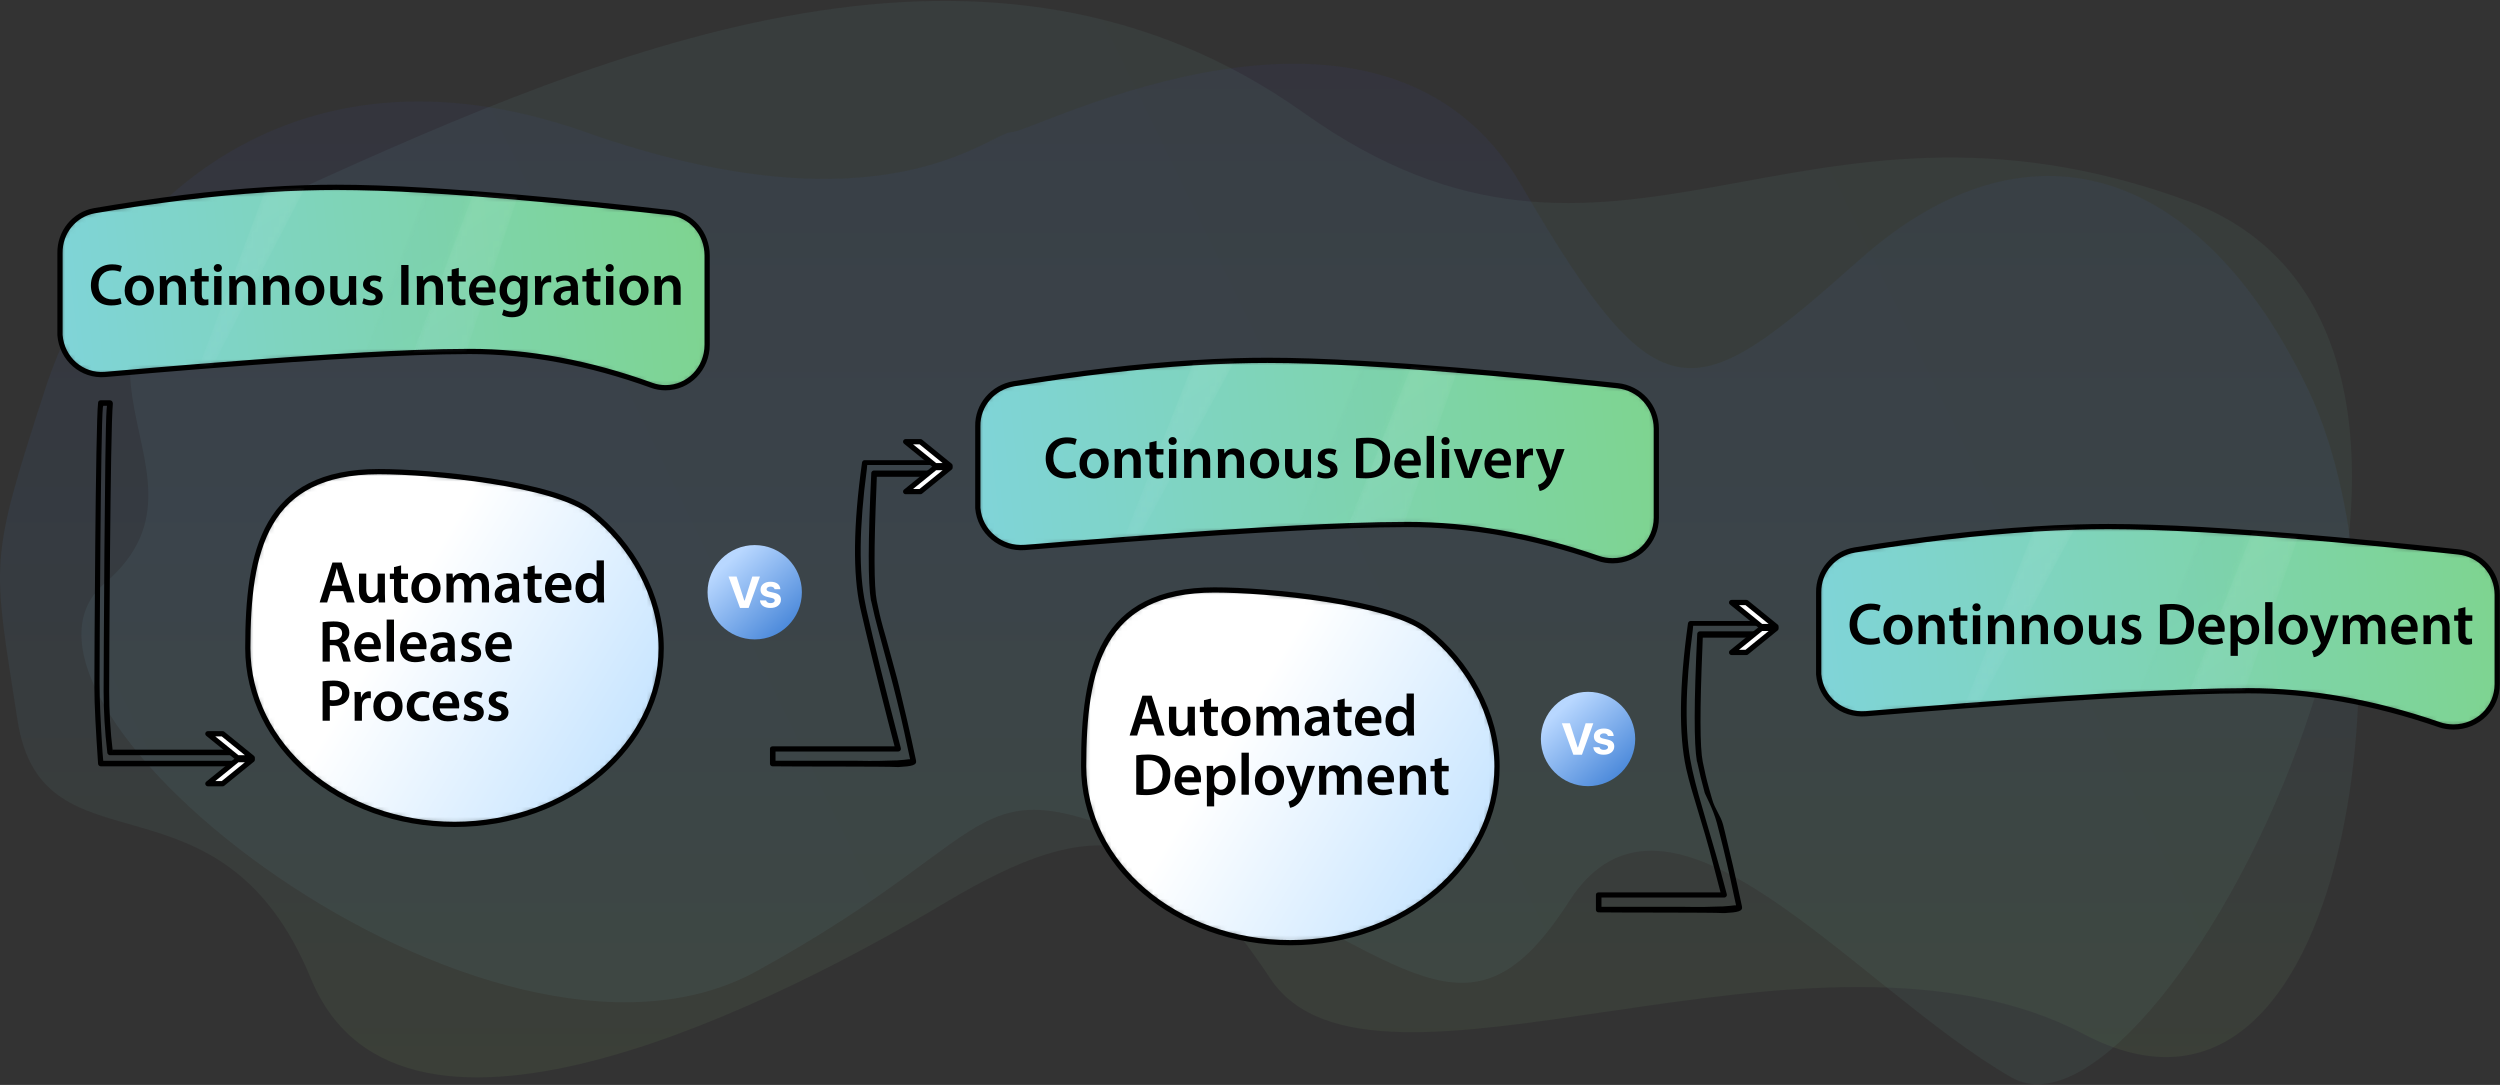 <?xml version="1.0" encoding="UTF-8"?>
<svg width="477px" height="207px" viewBox="0 0 477 207" version="1.1" xmlns="http://www.w3.org/2000/svg" xmlns:xlink="http://www.w3.org/1999/xlink">
    <rect x="0" y="0" width="477" height="207" fill="#333333" stroke="none"/>
    <!-- Generator: Sketch 63.1 (92452) - https://sketch.com -->
    <title>Continuous Integration vs Continuous Deployment vs Continuous Delivery</title>
    <desc>Created with Sketch.</desc>
    <defs>
        <linearGradient x1="50.758%" y1="-0.75%" x2="50.758%" y2="100.25%" id="linearGradient-1">
            <stop stop-color="#3023AE" offset="0%"></stop>
            <stop stop-color="#53A0FD" offset="47.525%"></stop>
            <stop stop-color="#B4EC51" offset="100%"></stop>
        </linearGradient>
        <linearGradient x1="100%" y1="61.76%" x2="-33.641%" y2="30.174%" id="linearGradient-2">
            <stop stop-color="#81D5EE" offset="0%"></stop>
            <stop stop-color="#7ED492" offset="100%"></stop>
        </linearGradient>
        <path d="M47.298,0.767 C44.836,0.841 42.309,0.96 39.724,1.139 L39.724,1.139 C29.781,1.779 18.907,3.117 7.101,5.133 L7.101,5.133 C3.274,5.803 0.459,9.225 0.53,13.242 L0.53,13.242 L0.53,28.863 C0.892,33.401 4.719,36.748 9.123,36.376 L9.123,36.376 C15.463,35.818 21.441,35.313 27.052,34.866 L27.052,34.866 C27.947,34.792 28.828,34.717 29.702,34.658 L29.702,34.658 C40.778,33.773 50.389,33.111 58.535,32.664 L58.535,32.664 C61.92,32.478 65.047,32.33 67.921,32.226 L67.921,32.226 C68.181,32.211 68.434,32.203 68.687,32.196 L68.687,32.196 L68.694,32.196 C72.203,32.069 75.329,31.995 78.052,31.995 L78.052,31.995 L78.059,31.995 C78.282,31.988 78.507,31.988 78.73,31.988 L78.73,31.988 C89.923,31.988 101.548,34.144 113.462,38.459 L113.462,38.459 C114.256,38.757 115.194,38.906 116.061,38.906 L116.061,38.906 C120.466,38.906 124.004,35.26 124.004,30.723 L124.004,30.723 L124.004,13.688 C124.004,9.448 120.971,5.952 116.927,5.505 L116.927,5.505 C106.191,4.3 96.486,3.318 87.821,2.559 L87.821,2.559 C84.882,2.307 82.066,2.076 79.366,1.868 L79.366,1.868 C79.163,1.853 78.962,1.838 78.766,1.824 L78.766,1.824 C75.82,1.608 73.011,1.414 70.354,1.258 L70.354,1.258 C63.776,0.864 58.072,0.67 53.242,0.67 L53.242,0.67 C51.307,0.67 49.321,0.7 47.298,0.767" id="path-3"></path>
        <linearGradient x1="-30.419%" y1="53.171%" x2="99.403%" y2="48.795%" id="linearGradient-5">
            <stop stop-color="#80D4ED" offset="0%"></stop>
            <stop stop-color="#7ED491" offset="100%"></stop>
        </linearGradient>
        <path d="M20.491,0.061 L2.895,33.953 L0.245,34.161 L12.917,0.434 C15.502,0.255 18.029,0.136 20.491,0.061 L20.491,0.061 Z" id="path-6"></path>
        <linearGradient x1="47.515%" y1="20.363%" x2="67.627%" y2="75.975%" id="linearGradient-8">
            <stop stop-color="#FFFFFF" offset="0%"></stop>
            <stop stop-color="#CAE7FF" offset="100%"></stop>
        </linearGradient>
        <path d="M12.508,0.552 C15.165,0.709 17.973,0.902 20.919,1.117 L20.919,1.117 L16.407,14.73 L16.4,14.746 L10.847,31.49 L10.839,31.49 L10.074,31.52 C7.201,31.624 4.074,31.773 0.687,31.959 L0.687,31.959 L12.508,0.552 Z" id="path-9"></path>
        <linearGradient x1="70.75%" y1="100%" x2="29.25%" y2="-4.4408921e-14%" id="linearGradient-11">
            <stop stop-color="#57CA85" offset="0%"></stop>
            <stop stop-color="#194F68" offset="100%"></stop>
        </linearGradient>
        <path d="M11.643,0.457 C14.343,0.665 17.159,0.896 20.098,1.148 L20.098,1.148 L10.336,30.584 L10.328,30.584 C7.606,30.584 4.48,30.658 0.971,30.784 L0.971,30.784 L0.963,30.784 L0.198,30.815 L6.523,14.041 L6.53,14.025 L11.643,0.457 Z" id="path-12"></path>
        <linearGradient x1="46.971%" y1="20.363%" x2="71.487%" y2="75.975%" id="linearGradient-14">
            <stop stop-color="#FFFFFF" offset="0%"></stop>
            <stop stop-color="#CAE7FF" offset="100%"></stop>
        </linearGradient>
        <path d="M0.389,34.25 C0.389,52.873 18.026,67.899 39.824,67.899 L39.824,67.899 C61.622,67.899 79.259,52.803 79.259,34.25 L79.259,34.25 C79.259,24.373 73.686,14.426 65.785,8.288 L65.785,8.288 C58.801,2.856 35.591,0.599 25.362,0.599 L25.362,0.599 C3.634,0.599 0.389,15.625 0.389,34.25" id="path-15"></path>
        <linearGradient x1="35.265%" y1="42.113%" x2="92.314%" y2="71.631%" id="linearGradient-17">
            <stop stop-color="#FFFFFF" offset="0%"></stop>
            <stop stop-color="#CAE6FF" offset="100%"></stop>
        </linearGradient>
        <linearGradient x1="24.24%" y1="16.016%" x2="97.802%" y2="97.802%" id="linearGradient-18">
            <stop stop-color="#B8D7FF" offset="0%"></stop>
            <stop stop-color="#397CD4" offset="100%"></stop>
        </linearGradient>
        <path d="M49.487,0.624 C46.905,0.698 44.255,0.818 41.545,0.996 L41.545,0.996 C31.12,1.635 19.719,2.974 7.341,4.99 L7.341,4.99 C3.329,5.66 0.376,9.082 0.451,13.099 L0.451,13.099 L0.451,28.72 C0.831,33.258 4.843,36.605 9.461,36.233 L9.461,36.233 C16.108,35.675 22.376,35.169 28.259,34.724 L28.259,34.724 C29.197,34.649 30.121,34.574 31.037,34.515 L31.037,34.515 C42.651,33.629 52.727,32.968 61.266,32.521 L61.266,32.521 C64.817,32.336 68.095,32.187 71.109,32.082 L71.109,32.082 C71.381,32.068 71.646,32.061 71.911,32.053 L71.911,32.053 L71.918,32.053 C75.598,31.926 78.876,31.852 81.73,31.852 L81.73,31.852 L81.738,31.852 C81.972,31.844 82.207,31.844 82.442,31.844 L82.442,31.844 C94.175,31.844 106.365,34.001 118.855,38.316 L118.855,38.316 C119.689,38.613 120.673,38.762 121.581,38.762 L121.581,38.762 C126.199,38.762 129.908,35.118 129.908,30.58 L129.908,30.58 L129.908,13.545 C129.908,9.305 126.73,5.809 122.49,5.362 L122.49,5.362 C111.232,4.157 101.058,3.176 91.972,2.417 L91.972,2.417 C88.892,2.164 85.939,1.933 83.108,1.725 L83.108,1.725 C82.895,1.709 82.684,1.695 82.479,1.68 L82.479,1.68 C79.39,1.465 76.445,1.271 73.659,1.115 L73.659,1.115 C66.763,0.72 60.782,0.528 55.717,0.528 L55.717,0.528 C53.688,0.528 51.606,0.557 49.487,0.624" id="path-19"></path>
        <linearGradient x1="-30.364%" y1="53.015%" x2="99.373%" y2="48.843%" id="linearGradient-21">
            <stop stop-color="#80D4ED" offset="0%"></stop>
            <stop stop-color="#7ED491" offset="100%"></stop>
        </linearGradient>
        <path d="M21.269,0.624 L2.819,34.515 L0.041,34.723 L13.327,0.995 C16.038,0.817 18.687,0.698 21.269,0.624 L21.269,0.624 Z" id="path-22"></path>
        <linearGradient x1="47.268%" y1="20.363%" x2="69.377%" y2="75.975%" id="linearGradient-24">
            <stop stop-color="#FFFFFF" offset="0%"></stop>
            <stop stop-color="#CAE7FF" offset="100%"></stop>
        </linearGradient>
        <path d="M12.991,0.409 C15.777,0.566 18.722,0.759 21.811,0.975 L21.811,0.975 L17.079,14.587 L17.071,14.602 L11.25,31.347 L11.242,31.347 L10.439,31.377 C7.426,31.481 4.148,31.63 0.598,31.816 L0.598,31.816 L12.991,0.409 Z" id="path-25"></path>
        <linearGradient x1="72.812%" y1="100%" x2="27.188%" y2="-4.4408921e-14%" id="linearGradient-27">
            <stop stop-color="#57CA85" offset="0%"></stop>
            <stop stop-color="#194F68" offset="100%"></stop>
        </linearGradient>
        <path d="M12.563,0.314 C15.394,0.522 18.347,0.753 21.428,1.006 L21.428,1.006 L11.193,30.441 L11.185,30.441 C8.331,30.441 5.052,30.516 1.374,30.642 L1.374,30.642 L1.366,30.642 L0.563,30.672 L7.195,13.897 L7.203,13.882 L12.563,0.314 Z" id="path-28"></path>
        <linearGradient x1="46.67%" y1="20.363%" x2="73.62%" y2="75.975%" id="linearGradient-30">
            <stop stop-color="#FFFFFF" offset="0%"></stop>
            <stop stop-color="#CAE7FF" offset="100%"></stop>
        </linearGradient>
        <path d="M0.19,34.25 C0.19,52.873 17.827,67.899 39.624,67.899 L39.624,67.899 C61.423,67.899 79.059,52.803 79.059,34.25 L79.059,34.25 C79.059,24.373 73.486,14.426 65.585,8.289 L65.585,8.289 C58.601,2.857 35.392,0.6 25.163,0.6 L25.163,0.6 C3.435,0.6 0.19,15.626 0.19,34.25" id="path-31"></path>
        <linearGradient x1="35.266%" y1="42.113%" x2="92.314%" y2="71.631%" id="linearGradient-33">
            <stop stop-color="#FFFFFF" offset="0%"></stop>
            <stop stop-color="#CAE6FF" offset="100%"></stop>
        </linearGradient>
        <path d="M49.549,0.598 C46.966,0.672 44.316,0.791 41.606,0.969 L41.606,0.969 C31.182,1.609 19.781,2.948 7.403,4.964 L7.403,4.964 C3.39,5.634 0.438,9.055 0.514,13.073 L0.514,13.073 L0.514,28.693 C0.892,33.232 4.904,36.579 9.522,36.207 L9.522,36.207 C16.17,35.649 22.438,35.143 28.32,34.698 L28.32,34.698 C29.259,34.622 30.183,34.548 31.098,34.489 L31.098,34.489 C42.712,33.603 52.788,32.941 61.328,32.495 L61.328,32.495 C64.879,32.31 68.157,32.16 71.17,32.056 L71.17,32.056 C71.442,32.042 71.707,32.034 71.973,32.026 L71.973,32.026 L71.98,32.026 C75.659,31.9 78.938,31.826 81.79,31.826 L81.79,31.826 L81.798,31.826 C82.033,31.818 82.268,31.818 82.502,31.818 L82.502,31.818 C94.237,31.818 106.425,33.975 118.918,38.29 L118.918,38.29 C119.75,38.587 120.734,38.736 121.642,38.736 L121.642,38.736 C126.261,38.736 129.971,35.091 129.971,30.553 L129.971,30.553 L129.971,13.519 C129.971,9.279 126.79,5.783 122.551,5.336 L122.551,5.336 C111.293,4.131 101.119,3.15 92.034,2.39 L92.034,2.39 C88.953,2.138 86,1.907 83.168,1.699 L83.168,1.699 C82.957,1.684 82.745,1.669 82.54,1.654 L82.54,1.654 C79.452,1.438 76.507,1.245 73.721,1.089 L73.721,1.089 C66.824,0.694 60.844,0.502 55.778,0.502 L55.778,0.502 C53.75,0.502 51.669,0.53 49.549,0.598" id="path-34"></path>
        <linearGradient x1="-30.365%" y1="53.014%" x2="99.372%" y2="48.843%" id="linearGradient-36">
            <stop stop-color="#80D4ED" offset="0%"></stop>
            <stop stop-color="#7ED491" offset="100%"></stop>
        </linearGradient>
        <path d="M21.33,0.598 L2.88,34.489 L0.102,34.697 L13.389,0.969 C16.098,0.791 18.748,0.672 21.33,0.598 L21.33,0.598 Z" id="path-37"></path>
        <path d="M13.052,0.383 C15.838,0.539 18.783,0.733 21.872,0.949 L21.872,0.949 L17.14,14.561 L17.133,14.576 L11.311,31.321 L11.304,31.321 L10.501,31.351 C7.488,31.455 4.21,31.604 0.66,31.79 L0.66,31.79 L13.052,0.383 Z" id="path-39"></path>
        <linearGradient x1="72.809%" y1="100%" x2="27.191%" y2="-4.4408921e-14%" id="linearGradient-41">
            <stop stop-color="#57CA85" offset="0%"></stop>
            <stop stop-color="#194F68" offset="100%"></stop>
        </linearGradient>
        <path d="M12.624,0.288 C15.455,0.496 18.408,0.727 21.489,0.979 L21.489,0.979 L11.253,30.415 L11.246,30.415 C8.393,30.415 5.114,30.49 1.435,30.616 L1.435,30.616 L1.428,30.616 L0.625,30.645 L7.256,13.871 L7.264,13.856 L12.624,0.288 Z" id="path-42"></path>
        <linearGradient x1="46.671%" y1="20.363%" x2="73.618%" y2="75.975%" id="linearGradient-44">
            <stop stop-color="#FFFFFF" offset="0%"></stop>
            <stop stop-color="#CAE7FF" offset="100%"></stop>
        </linearGradient>
    </defs>
    <g id="Page-1" stroke="none" stroke-width="1" fill="none" fill-rule="evenodd">
        <g id="Continuous-Integration-vs-Continuous-Deployment-vs-Continuous-Delivery" transform="translate(0, -5)">
            <g id="Group-29">
                <path d="M8.621,79.222 C19.488,45.713 54.596,10.088 111.717,30.193 C168.838,50.299 188.9,30.193 193.079,30.193 C197.259,30.193 263.853,-5.079 290.324,40.422 C316.794,85.924 323.136,82.677 354.901,54.459 C386.666,26.241 419.907,36.211 440.526,79.596 C461.145,122.981 449.147,229.483 397.599,202.323 C346.051,175.163 261.903,221.017 242.398,191.741 C222.893,162.465 209.797,159.643 180.262,177.28 C150.726,194.916 76.609,233.715 59.333,191.741 C42.057,149.767 8.064,173.047 3.327,142.36 C-1.41,111.673 -2.246,112.731 8.621,79.222 Z" id="Path-7" fill="url(#linearGradient-1)" opacity="0.067"></path>
                <path d="M45.762,46.558 C120.104,17.891 155.04,70.353 214.021,26.856 C273.001,-16.64 344.62,11.383 406.46,38.274 C468.301,65.165 417.341,90.368 444.369,112.59 C471.397,134.811 372.844,215.917 321.296,188.757 C269.748,161.597 282.008,148.546 239.377,168.651 C196.745,188.757 185.6,207.451 166.095,178.175 C146.59,148.899 111.795,195.566 82.26,213.202 C52.724,230.839 -28.58,75.224 45.762,46.558 Z" id="Path-7-Copy" fill="url(#linearGradient-2)" opacity="0.062" transform="translate(232.126, 109.428) scale(-1, 1) rotate(1) translate(-232.126, -109.428) "></path>
            </g>
            <g id="Group-43" transform="translate(10.916, 40.07)">
                <g id="Group" transform="translate(7.091, 41.304)">
                    <path d="M1.693,1.058 L2.399,1.058 L2.328,1.834 C1.975,6.137 1.764,52.203 1.764,55.519 C1.764,59.187 1.975,63.067 2.469,67.229 L2.469,67.3 C2.54,67.511 2.751,67.723 2.963,67.723 L27.089,67.723 L27.089,68.781 L1.693,68.781 L1.552,67.159 C1.199,61.515 0.988,57.212 0.988,54.108 L0.988,53.473 C0.988,50.44 1.199,4.868 1.623,1.34 L1.693,1.058 Z M2.963,3.55271368e-14 L1.199,3.55271368e-14 C0.917,3.55271368e-14 0.705,0.212 0.705,0.494 C0.212,4.585 1.42108547e-13,50.722 1.42108547e-13,54.178 L1.42108547e-13,54.743 C1.42108547e-13,58.2 0.282,63.067 0.705,69.346 C0.705,69.628 0.988,69.839 1.199,69.839 L27.654,69.839 C27.936,69.839 28.218,69.628 28.218,69.275 L28.218,67.159 L28.218,67.088 C28.218,66.806 27.936,66.665 27.724,66.665 L3.457,66.665 L3.527,67.159 C3.033,63.067 2.822,59.187 2.822,55.589 C2.822,51.992 3.033,5.432 3.527,0.635 C3.527,0.212 3.245,3.55271368e-14 2.963,3.55271368e-14 L2.963,3.55271368e-14 Z" id="Fill-1" fill="#000000"></path>
                    <polygon id="Fill-3" fill="#FFFFFF" points="24.479 63.631 30.123 68.217 27.301 68.217 21.658 63.631"></polygon>
                    <polygon id="Stroke-5" stroke="#000000" stroke-linejoin="round" points="24.479 63.631 30.123 68.217 27.301 68.217 21.658 63.631"></polygon>
                    <polygon id="Fill-7" fill="#FFFFFF" points="24.479 73.155 30.123 68.569 27.301 68.569 21.658 73.155"></polygon>
                    <polygon id="Stroke-9" stroke="#000000" stroke-linejoin="round" points="24.479 73.155 30.123 68.569 27.301 68.569 21.658 73.155"></polygon>
                </g>
                <g id="Group-31">
                    <g id="Group-34" transform="translate(-0, 0)">
                        <mask id="mask-4" fill="white">
                            <use xlink:href="#path-3"></use>
                        </mask>
                        <g id="Clip-33"></g>
                        <path d="M47.298,0.767 C44.836,0.841 42.309,0.96 39.724,1.139 L39.724,1.139 C29.781,1.779 18.907,3.117 7.101,5.133 L7.101,5.133 C3.274,5.803 0.459,9.225 0.53,13.242 L0.53,13.242 L0.53,28.863 C0.892,33.401 4.719,36.748 9.123,36.376 L9.123,36.376 C15.463,35.818 21.441,35.313 27.052,34.866 L27.052,34.866 C27.947,34.792 28.828,34.717 29.702,34.658 L29.702,34.658 C40.778,33.773 50.389,33.111 58.535,32.664 L58.535,32.664 C61.92,32.478 65.047,32.33 67.921,32.226 L67.921,32.226 C68.181,32.211 68.434,32.203 68.687,32.196 L68.687,32.196 L68.694,32.196 C72.203,32.069 75.329,31.995 78.052,31.995 L78.052,31.995 L78.059,31.995 C78.282,31.988 78.507,31.988 78.73,31.988 L78.73,31.988 C89.923,31.988 101.548,34.144 113.462,38.459 L113.462,38.459 C114.256,38.757 115.194,38.906 116.061,38.906 L116.061,38.906 C120.466,38.906 124.004,35.26 124.004,30.723 L124.004,30.723 L124.004,13.688 C124.004,9.448 120.971,5.952 116.927,5.505 L116.927,5.505 C106.191,4.3 96.486,3.318 87.821,2.559 L87.821,2.559 C84.882,2.307 82.066,2.076 79.366,1.868 L79.366,1.868 C79.163,1.853 78.962,1.838 78.766,1.824 L78.766,1.824 C75.82,1.608 73.011,1.414 70.354,1.258 L70.354,1.258 C63.776,0.864 58.072,0.67 53.242,0.67 L53.242,0.67 C51.307,0.67 49.321,0.7 47.298,0.767" id="Fill-32" fill="url(#linearGradient-5)" mask="url(#mask-4)"></path>
                    </g>
                    <g id="Group-72" transform="translate(-0, 0)">
                        <path d="M124.004,13.688 L124.004,30.722 C124.004,35.261 120.466,38.906 116.061,38.906 C115.195,38.906 114.256,38.757 113.462,38.459 C101.547,34.145 89.922,31.987 78.73,31.987 C78.507,31.987 78.282,31.987 78.059,31.995 L78.052,31.995 C75.329,31.995 72.203,32.069 68.694,32.195 L68.686,32.195 C68.433,32.203 68.181,32.211 67.921,32.226 C65.047,32.329 61.921,32.478 58.534,32.664 C50.389,33.111 40.778,33.773 29.702,34.658 C28.828,34.717 27.947,34.792 27.052,34.866 C21.441,35.313 15.463,35.819 9.123,36.377 C4.719,36.748 0.892,33.401 0.53,28.864 L0.53,13.242 C0.458,9.225 3.274,5.803 7.101,5.134 C18.907,3.117 29.782,1.779 39.724,1.139 C42.309,0.96 44.836,0.842 47.299,0.767 C49.321,0.7 51.307,0.67 53.242,0.67 C58.072,0.67 63.777,0.864 70.354,1.258 C73.012,1.414 75.82,1.607 78.767,1.823 C78.962,1.838 79.164,1.853 79.366,1.868 C82.066,2.076 84.882,2.307 87.821,2.559 C96.486,3.319 106.19,4.3 116.927,5.505 C120.971,5.952 124.004,9.448 124.004,13.688 Z" id="Stroke-35" stroke="#000000"></path>
                        <g id="Group-39" transform="translate(26.807, 0.705)">
                            <mask id="mask-7" fill="white">
                                <use xlink:href="#path-6"></use>
                            </mask>
                            <g id="Clip-38"></g>
                            <path d="M2.895,33.953 L20.491,0.061 C18.029,0.136 15.502,0.255 12.917,0.434 L0.245,34.161 L2.895,33.953 Z" id="Fill-37" fill="url(#linearGradient-8)" opacity="0.247" style="mix-blend-mode: luminosity;" mask="url(#mask-7)"></path>
                        </g>
                        <g id="Group-42" transform="translate(57.847, 0.705)">
                            <mask id="mask-10" fill="white">
                                <use xlink:href="#path-9"></use>
                            </mask>
                            <g id="Clip-41"></g>
                            <path d="M10.839,31.49 L10.847,31.49 L16.4,14.746 L16.407,14.73 L20.919,1.117 C17.973,0.902 15.165,0.709 12.508,0.552 L0.687,31.959 C4.074,31.773 7.201,31.624 10.074,31.52 L10.839,31.49 Z" id="Fill-40" fill="url(#linearGradient-11)" opacity="0.16" mask="url(#mask-10)"></path>
                        </g>
                        <g id="Group-45" transform="translate(67.723, 1.411)">
                            <mask id="mask-13" fill="white">
                                <use xlink:href="#path-12"></use>
                            </mask>
                            <g id="Clip-44"></g>
                            <path d="M0.963,30.784 L0.971,30.784 C4.48,30.658 7.606,30.584 10.328,30.584 L10.336,30.584 L20.098,1.148 C17.159,0.896 14.343,0.665 11.643,0.457 L6.53,14.025 L6.523,14.041 L0.198,30.815 L0.963,30.784 Z" id="Fill-43" fill="url(#linearGradient-14)" opacity="0.247" style="mix-blend-mode: luminosity;" mask="url(#mask-13)"></path>
                        </g>
                        <path d="M12.275,22.875 C11.948,23.044 11.225,23.214 10.31,23.214 C7.894,23.214 6.426,21.701 6.426,19.386 C6.426,16.879 8.165,15.365 10.491,15.365 C11.406,15.365 12.061,15.558 12.344,15.705 L12.038,16.811 C11.676,16.654 11.18,16.517 10.548,16.517 C9,16.517 7.882,17.489 7.882,19.318 C7.882,20.989 8.865,22.062 10.536,22.062 C11.101,22.062 11.688,21.949 12.049,21.779 L12.275,22.875 Z" id="Fill-46" fill="#000000"></path>
                        <path d="M14.305,20.357 C14.305,21.419 14.825,22.221 15.672,22.221 C16.463,22.221 17.016,21.441 17.016,20.334 C17.016,19.477 16.632,18.494 15.683,18.494 C14.701,18.494 14.305,19.442 14.305,20.357 M18.449,20.3 C18.449,22.322 17.026,23.225 15.627,23.225 C14.068,23.225 12.871,22.152 12.871,20.391 C12.871,18.584 14.056,17.477 15.717,17.477 C17.354,17.477 18.449,18.629 18.449,20.3" id="Fill-48" fill="#000000"></path>
                        <path d="M19.587,19.239 C19.587,18.607 19.575,18.076 19.542,17.602 L20.761,17.602 L20.83,18.426 L20.863,18.426 C21.1,17.997 21.699,17.477 22.613,17.477 C23.572,17.477 24.567,18.099 24.567,19.838 L24.567,23.101 L23.178,23.101 L23.178,19.996 C23.178,19.205 22.885,18.607 22.128,18.607 C21.574,18.607 21.19,19.002 21.043,19.42 C20.998,19.544 20.987,19.714 20.987,19.871 L20.987,23.101 L19.587,23.101 L19.587,19.239 Z" id="Fill-50" fill="#000000"></path>
                        <path d="M27.579,16.032 L27.579,17.602 L28.9,17.602 L28.9,18.641 L27.579,18.641 L27.579,21.069 C27.579,21.735 27.76,22.085 28.29,22.085 C28.528,22.085 28.709,22.051 28.832,22.016 L28.856,23.078 C28.652,23.158 28.29,23.214 27.85,23.214 C27.342,23.214 26.913,23.044 26.654,22.762 C26.36,22.446 26.224,21.949 26.224,21.226 L26.224,18.641 L25.433,18.641 L25.433,17.602 L26.224,17.602 L26.224,16.36 L27.579,16.032 Z" id="Fill-52" fill="#000000"></path>
                        <path d="M29.949,23.101 L31.349,23.101 L31.349,17.602 L29.949,17.602 L29.949,23.101 Z M31.428,16.067 C31.428,16.484 31.123,16.811 30.638,16.811 C30.175,16.811 29.87,16.484 29.87,16.067 C29.87,15.637 30.186,15.309 30.649,15.309 C31.123,15.309 31.416,15.637 31.428,16.067 L31.428,16.067 Z" id="Fill-54" fill="#000000"></path>
                        <path d="M32.839,19.239 C32.839,18.607 32.827,18.076 32.793,17.602 L34.012,17.602 L34.081,18.426 L34.115,18.426 C34.352,17.997 34.95,17.477 35.864,17.477 C36.824,17.477 37.818,18.099 37.818,19.838 L37.818,23.101 L36.429,23.101 L36.429,19.996 C36.429,19.205 36.136,18.607 35.379,18.607 C34.825,18.607 34.441,19.002 34.295,19.42 C34.249,19.544 34.238,19.714 34.238,19.871 L34.238,23.101 L32.839,23.101 L32.839,19.239 Z" id="Fill-56" fill="#000000"></path>
                        <path d="M39.294,19.239 C39.294,18.607 39.283,18.076 39.249,17.602 L40.469,17.602 L40.537,18.426 L40.571,18.426 C40.808,17.997 41.406,17.477 42.321,17.477 C43.28,17.477 44.274,18.099 44.274,19.838 L44.274,23.101 L42.885,23.101 L42.885,19.996 C42.885,19.205 42.592,18.607 41.835,18.607 C41.282,18.607 40.898,19.002 40.75,19.42 C40.706,19.544 40.694,19.714 40.694,19.871 L40.694,23.101 L39.294,23.101 L39.294,19.239 Z" id="Fill-57" fill="#000000"></path>
                        <path d="M46.835,20.357 C46.835,21.419 47.354,22.221 48.201,22.221 C48.992,22.221 49.545,21.441 49.545,20.334 C49.545,19.477 49.161,18.494 48.212,18.494 C47.23,18.494 46.835,19.442 46.835,20.357 M50.978,20.3 C50.978,22.322 49.556,23.225 48.156,23.225 C46.598,23.225 45.4,22.152 45.4,20.391 C45.4,18.584 46.586,17.477 48.246,17.477 C49.884,17.477 50.978,18.629 50.978,20.3" id="Fill-58" fill="#000000"></path>
                        <path d="M57.04,21.452 C57.04,22.108 57.062,22.649 57.085,23.101 L55.866,23.101 L55.797,22.265 L55.775,22.265 C55.538,22.661 54.997,23.225 54.014,23.225 C53.009,23.225 52.094,22.627 52.094,20.831 L52.094,17.602 L53.483,17.602 L53.483,20.594 C53.483,21.509 53.776,22.096 54.51,22.096 C55.064,22.096 55.425,21.701 55.572,21.35 C55.617,21.227 55.65,21.08 55.65,20.922 L55.65,17.602 L57.04,17.602 L57.04,21.452 Z" id="Fill-59" fill="#000000"></path>
                        <path d="M58.471,21.825 C58.787,22.016 59.386,22.221 59.883,22.221 C60.492,22.221 60.763,21.972 60.763,21.61 C60.763,21.238 60.538,21.046 59.86,20.809 C58.787,20.436 58.336,19.849 58.347,19.205 C58.347,18.234 59.149,17.477 60.425,17.477 C61.035,17.477 61.565,17.636 61.881,17.805 L61.61,18.787 C61.373,18.652 60.932,18.471 60.448,18.471 C59.95,18.471 59.68,18.708 59.68,19.047 C59.68,19.398 59.939,19.567 60.639,19.815 C61.633,20.176 62.096,20.684 62.107,21.498 C62.107,22.491 61.328,23.214 59.871,23.214 C59.205,23.214 58.607,23.055 58.2,22.83 L58.471,21.825 Z" id="Fill-60" fill="#000000"></path>
                        <polygon id="Fill-61" fill="#000000" points="65.638 23.101 67.028 23.101 67.028 15.49 65.638 15.49"></polygon>
                        <path d="M68.629,19.239 C68.629,18.607 68.618,18.076 68.584,17.602 L69.804,17.602 L69.871,18.426 L69.905,18.426 C70.142,17.997 70.741,17.477 71.656,17.477 C72.615,17.477 73.609,18.099 73.609,19.838 L73.609,23.101 L72.22,23.101 L72.22,19.996 C72.22,19.205 71.926,18.607 71.17,18.607 C70.616,18.607 70.233,19.002 70.085,19.42 C70.041,19.544 70.029,19.714 70.029,19.871 L70.029,23.101 L68.629,23.101 L68.629,19.239 Z" id="Fill-62" fill="#000000"></path>
                        <path d="M76.621,16.032 L76.621,17.602 L77.942,17.602 L77.942,18.641 L76.621,18.641 L76.621,21.069 C76.621,21.735 76.802,22.085 77.332,22.085 C77.569,22.085 77.751,22.051 77.874,22.016 L77.897,23.078 C77.694,23.158 77.332,23.214 76.892,23.214 C76.383,23.214 75.955,23.044 75.696,22.762 C75.402,22.446 75.266,21.949 75.266,21.226 L75.266,18.641 L74.475,18.641 L74.475,17.602 L75.266,17.602 L75.266,16.36 L76.621,16.032 Z" id="Fill-63" fill="#000000"></path>
                        <path d="M82.322,19.77 C82.334,19.261 82.108,18.426 81.182,18.426 C80.324,18.426 79.962,19.205 79.906,19.77 L82.322,19.77 Z M79.906,20.741 C79.94,21.735 80.719,22.164 81.6,22.164 C82.243,22.164 82.706,22.073 83.124,21.915 L83.327,22.875 C82.853,23.067 82.198,23.214 81.407,23.214 C79.624,23.214 78.573,22.118 78.573,20.436 C78.573,18.911 79.499,17.477 81.26,17.477 C83.044,17.477 83.631,18.945 83.631,20.154 C83.631,20.413 83.609,20.617 83.587,20.741 L79.906,20.741 Z" id="Fill-64" fill="#000000"></path>
                        <path d="M88.338,19.804 C88.338,19.68 88.326,19.544 88.293,19.431 C88.146,18.923 87.751,18.539 87.164,18.539 C86.384,18.539 85.809,19.217 85.809,20.334 C85.809,21.272 86.283,22.028 87.152,22.028 C87.672,22.028 88.123,21.689 88.282,21.193 C88.316,21.046 88.338,20.854 88.338,20.696 L88.338,19.804 Z M89.772,17.602 C89.75,17.975 89.727,18.426 89.727,19.182 L89.727,22.299 C89.727,23.451 89.49,24.276 88.914,24.795 C88.338,25.303 87.548,25.461 86.791,25.461 C86.091,25.461 85.346,25.315 84.872,25.021 L85.176,23.97 C85.526,24.173 86.114,24.389 86.78,24.389 C87.683,24.389 88.361,23.914 88.361,22.729 L88.361,22.255 L88.338,22.255 C88.022,22.74 87.457,23.067 86.735,23.067 C85.368,23.067 84.397,21.938 84.397,20.379 C84.397,18.573 85.572,17.477 86.893,17.477 C87.729,17.477 88.225,17.884 88.485,18.336 L88.508,18.336 L88.564,17.602 L89.772,17.602 Z" id="Fill-65" fill="#000000"></path>
                        <path d="M91.17,19.375 C91.17,18.629 91.158,18.098 91.125,17.602 L92.332,17.602 L92.377,18.652 L92.423,18.652 C92.693,17.873 93.338,17.478 93.924,17.478 C94.061,17.478 94.139,17.489 94.252,17.512 L94.252,18.822 C94.139,18.799 94.015,18.776 93.845,18.776 C93.18,18.776 92.727,19.205 92.603,19.827 C92.581,19.95 92.559,20.097 92.559,20.256 L92.559,23.101 L91.17,23.101 L91.17,19.375 Z" id="Fill-66" fill="#000000"></path>
                        <path d="M98,20.413 C97.017,20.391 96.079,20.605 96.079,21.441 C96.079,21.983 96.43,22.231 96.87,22.231 C97.424,22.231 97.83,21.869 97.955,21.475 C97.988,21.373 98,21.26 98,21.17 L98,20.413 Z M98.18,23.101 L98.09,22.491 L98.056,22.491 C97.717,22.921 97.141,23.225 96.43,23.225 C95.323,23.225 94.702,22.424 94.702,21.588 C94.702,20.199 95.933,19.498 97.966,19.51 L97.966,19.42 C97.966,19.058 97.819,18.459 96.848,18.459 C96.306,18.459 95.742,18.629 95.369,18.867 L95.097,17.963 C95.504,17.715 96.216,17.477 97.085,17.477 C98.846,17.477 99.355,18.595 99.355,19.793 L99.355,21.78 C99.355,22.277 99.377,22.762 99.433,23.101 L98.18,23.101 Z" id="Fill-67" fill="#000000"></path>
                        <path d="M102.345,16.032 L102.345,17.602 L103.665,17.602 L103.665,18.641 L102.345,18.641 L102.345,21.069 C102.345,21.735 102.525,22.085 103.056,22.085 C103.293,22.085 103.474,22.051 103.598,22.016 L103.621,23.078 C103.418,23.158 103.056,23.214 102.616,23.214 C102.107,23.214 101.679,23.044 101.419,22.762 C101.125,22.446 100.989,21.949 100.989,21.226 L100.989,18.641 L100.199,18.641 L100.199,17.602 L100.989,17.602 L100.989,16.36 L102.345,16.032 Z" id="Fill-68" fill="#000000"></path>
                        <path d="M104.715,23.101 L106.114,23.101 L106.114,17.602 L104.715,17.602 L104.715,23.101 Z M106.193,16.067 C106.193,16.484 105.889,16.811 105.403,16.811 C104.94,16.811 104.635,16.484 104.635,16.067 C104.635,15.637 104.952,15.309 105.415,15.309 C105.889,15.309 106.182,15.637 106.193,16.067 L106.193,16.067 Z" id="Fill-69" fill="#000000"></path>
                        <path d="M108.687,20.357 C108.687,21.419 109.207,22.221 110.054,22.221 C110.845,22.221 111.398,21.441 111.398,20.334 C111.398,19.477 111.014,18.494 110.065,18.494 C109.083,18.494 108.687,19.442 108.687,20.357 M112.831,20.3 C112.831,22.322 111.408,23.225 110.009,23.225 C108.45,23.225 107.253,22.152 107.253,20.391 C107.253,18.584 108.438,17.477 110.099,17.477 C111.736,17.477 112.831,18.629 112.831,20.3" id="Fill-70" fill="#000000"></path>
                        <path d="M113.97,19.239 C113.97,18.607 113.958,18.076 113.925,17.602 L115.144,17.602 L115.212,18.426 L115.246,18.426 C115.483,17.997 116.081,17.477 116.996,17.477 C117.955,17.477 118.95,18.099 118.95,19.838 L118.95,23.101 L117.561,23.101 L117.561,19.996 C117.561,19.205 117.267,18.607 116.51,18.607 C115.957,18.607 115.573,19.002 115.426,19.42 C115.381,19.544 115.37,19.714 115.37,19.871 L115.37,23.101 L113.97,23.101 L113.97,19.239 Z" id="Fill-71" fill="#000000"></path>
                    </g>
                </g>
                <g id="Group-24" transform="translate(35.978, 54.32)">
                    <g id="Group-153" transform="translate(-0, 0)">
                        <mask id="mask-16" fill="white">
                            <use xlink:href="#path-15"></use>
                        </mask>
                        <g id="Clip-152"></g>
                        <path d="M0.389,34.25 C0.389,52.873 18.026,67.899 39.824,67.899 L39.824,67.899 C61.622,67.899 79.259,52.803 79.259,34.25 L79.259,34.25 C79.259,24.373 73.686,14.426 65.785,8.288 L65.785,8.288 C58.801,2.856 35.591,0.599 25.362,0.599 L25.362,0.599 C3.634,0.599 0.389,15.625 0.389,34.25" id="Fill-151" fill="url(#linearGradient-17)" mask="url(#mask-16)"></path>
                    </g>
                    <g id="Group-191" transform="translate(-0, 0)">
                        <path d="M39.824,67.899 C61.622,67.899 79.258,52.803 79.258,34.249 C79.258,24.373 73.685,14.426 65.784,8.289 C58.8,2.857 35.591,0.599 25.362,0.599 C3.634,0.599 0.389,15.626 0.389,34.249 C0.389,52.873 18.025,67.899 39.824,67.899 Z" id="Stroke-154" stroke="#000000"></path>
                        <path d="M18.361,22.349 L17.762,20.475 C17.615,20.012 17.492,19.492 17.378,19.052 L17.356,19.052 C17.243,19.492 17.13,20.023 16.995,20.475 L16.408,22.349 L18.361,22.349 Z M16.182,23.399 L15.527,25.556 L14.092,25.556 L16.532,17.946 L18.305,17.946 L20.777,25.556 L19.287,25.556 L18.598,23.399 L16.182,23.399 Z" id="Fill-156" fill="#000000"></path>
                        <path d="M26.545,23.907 C26.545,24.563 26.567,25.104 26.59,25.556 L25.37,25.556 L25.302,24.72 L25.281,24.72 C25.043,25.116 24.501,25.68 23.518,25.68 C22.514,25.68 21.599,25.082 21.599,23.286 L21.599,20.057 L22.988,20.057 L22.988,23.049 C22.988,23.964 23.281,24.551 24.016,24.551 C24.569,24.551 24.93,24.156 25.077,23.805 C25.122,23.682 25.156,23.535 25.156,23.377 L25.156,20.057 L26.545,20.057 L26.545,23.907 Z" id="Fill-158" fill="#000000"></path>
                        <path d="M29.636,18.487 L29.636,20.057 L30.957,20.057 L30.957,21.096 L29.636,21.096 L29.636,23.524 C29.636,24.19 29.816,24.54 30.347,24.54 C30.584,24.54 30.765,24.506 30.889,24.471 L30.912,25.533 C30.709,25.613 30.347,25.669 29.907,25.669 C29.399,25.669 28.97,25.499 28.71,25.217 C28.416,24.901 28.281,24.404 28.281,23.681 L28.281,21.096 L27.49,21.096 L27.49,20.057 L28.281,20.057 L28.281,18.815 L29.636,18.487 Z" id="Fill-160" fill="#000000"></path>
                        <path d="M33.022,22.812 C33.022,23.874 33.541,24.676 34.388,24.676 C35.178,24.676 35.731,23.896 35.731,22.789 C35.731,21.931 35.348,20.949 34.4,20.949 C33.417,20.949 33.022,21.897 33.022,22.812 M37.166,22.755 C37.166,24.777 35.743,25.68 34.343,25.68 C32.785,25.68 31.588,24.607 31.588,22.846 C31.588,21.039 32.773,19.932 34.433,19.932 C36.07,19.932 37.166,21.084 37.166,22.755" id="Fill-162" fill="#000000"></path>
                        <path d="M38.304,21.694 C38.304,21.062 38.292,20.531 38.259,20.057 L39.455,20.057 L39.512,20.87 L39.546,20.87 C39.817,20.441 40.314,19.932 41.24,19.932 C41.962,19.932 42.527,20.339 42.764,20.949 L42.786,20.949 C42.978,20.644 43.205,20.418 43.464,20.26 C43.769,20.045 44.119,19.932 44.57,19.932 C45.485,19.932 46.411,20.554 46.411,22.315 L46.411,25.556 L45.056,25.556 L45.056,22.519 C45.056,21.604 44.74,21.062 44.074,21.062 C43.6,21.062 43.25,21.4 43.103,21.796 C43.068,21.932 43.035,22.1 43.035,22.259 L43.035,25.556 L41.68,25.556 L41.68,22.372 C41.68,21.604 41.375,21.062 40.731,21.062 C40.212,21.062 39.861,21.469 39.738,21.853 C39.682,21.988 39.658,22.146 39.658,22.304 L39.658,25.556 L38.304,25.556 L38.304,21.694 Z" id="Fill-164" fill="#000000"></path>
                        <path d="M50.788,22.868 C49.806,22.846 48.869,23.06 48.869,23.896 C48.869,24.438 49.219,24.686 49.659,24.686 C50.213,24.686 50.619,24.324 50.743,23.93 C50.777,23.828 50.788,23.715 50.788,23.625 L50.788,22.868 Z M50.969,25.556 L50.879,24.946 L50.845,24.946 C50.506,25.376 49.93,25.68 49.219,25.68 C48.113,25.68 47.491,24.879 47.491,24.043 C47.491,22.654 48.722,21.953 50.754,21.965 L50.754,21.875 C50.754,21.513 50.608,20.914 49.636,20.914 C49.095,20.914 48.53,21.084 48.158,21.322 L47.886,20.418 C48.292,20.17 49.004,19.932 49.874,19.932 C51.636,19.932 52.143,21.05 52.143,22.248 L52.143,24.235 C52.143,24.731 52.166,25.217 52.222,25.556 L50.969,25.556 Z" id="Fill-166" fill="#000000"></path>
                        <path d="M55.133,18.487 L55.133,20.057 L56.455,20.057 L56.455,21.096 L55.133,21.096 L55.133,23.524 C55.133,24.19 55.314,24.54 55.844,24.54 C56.081,24.54 56.263,24.506 56.386,24.471 L56.409,25.533 C56.206,25.613 55.844,25.669 55.404,25.669 C54.896,25.669 54.467,25.499 54.208,25.217 C53.914,24.901 53.778,24.404 53.778,23.681 L53.778,21.096 L52.988,21.096 L52.988,20.057 L53.778,20.057 L53.778,18.815 L55.133,18.487 Z" id="Fill-168" fill="#000000"></path>
                        <path d="M60.834,22.225 C60.846,21.716 60.62,20.881 59.694,20.881 C58.836,20.881 58.474,21.66 58.418,22.225 L60.834,22.225 Z M58.418,23.196 C58.452,24.19 59.231,24.619 60.112,24.619 C60.755,24.619 61.218,24.528 61.636,24.37 L61.839,25.33 C61.365,25.522 60.71,25.669 59.919,25.669 C58.135,25.669 57.086,24.573 57.086,22.891 C57.086,21.366 58.011,19.932 59.773,19.932 C61.557,19.932 62.144,21.4 62.144,22.609 C62.144,22.868 62.122,23.072 62.099,23.196 L58.418,23.196 Z" id="Fill-170" fill="#000000"></path>
                        <path d="M66.941,22.349 C66.941,22.236 66.929,22.1 66.907,21.988 C66.783,21.446 66.342,21.006 65.71,21.006 C64.818,21.006 64.321,21.796 64.321,22.823 C64.321,23.828 64.818,24.563 65.698,24.563 C66.263,24.563 66.76,24.178 66.895,23.58 C66.929,23.455 66.941,23.32 66.941,23.174 L66.941,22.349 Z M68.33,17.539 L68.33,24.009 C68.33,24.573 68.352,25.183 68.375,25.556 L67.132,25.556 L67.076,24.686 L67.053,24.686 C66.726,25.296 66.059,25.68 65.258,25.68 C63.948,25.68 62.91,24.563 62.91,22.868 C62.898,21.028 64.05,19.932 65.371,19.932 C66.128,19.932 66.67,20.248 66.918,20.655 L66.941,20.655 L66.941,17.539 L68.33,17.539 Z" id="Fill-172" fill="#000000"></path>
                        <path d="M16.035,32.699 L16.859,32.699 C17.796,32.699 18.383,32.202 18.383,31.446 C18.383,30.61 17.796,30.226 16.893,30.226 C16.453,30.226 16.17,30.26 16.035,30.294 L16.035,32.699 Z M14.657,29.333 C15.176,29.244 15.956,29.176 16.757,29.176 C17.853,29.176 18.598,29.357 19.106,29.786 C19.524,30.136 19.761,30.666 19.761,31.31 C19.761,32.293 19.094,32.959 18.383,33.218 L18.383,33.252 C18.926,33.455 19.253,33.986 19.445,34.72 C19.682,35.668 19.885,36.55 20.043,36.843 L18.609,36.843 C18.496,36.617 18.316,35.996 18.101,35.048 C17.887,34.054 17.526,33.738 16.735,33.715 L16.035,33.715 L16.035,36.843 L14.657,36.843 L14.657,29.333 Z" id="Fill-174" fill="#000000"></path>
                        <path d="M24.456,33.512 C24.467,33.004 24.241,32.168 23.315,32.168 C22.457,32.168 22.095,32.947 22.039,33.512 L24.456,33.512 Z M22.039,34.483 C22.073,35.477 22.852,35.906 23.733,35.906 C24.377,35.906 24.839,35.815 25.257,35.657 L25.46,36.617 C24.986,36.809 24.331,36.956 23.541,36.956 C21.756,36.956 20.707,35.861 20.707,34.178 C20.707,32.654 21.632,31.219 23.394,31.219 C25.178,31.219 25.765,32.687 25.765,33.896 C25.765,34.156 25.743,34.359 25.72,34.483 L22.039,34.483 Z" id="Fill-176" fill="#000000"></path>
                        <polygon id="Fill-178" fill="#000000" points="26.881 36.843 28.281 36.843 28.281 28.826 26.881 28.826"></polygon>
                        <path d="M33.181,33.512 C33.192,33.004 32.966,32.168 32.04,32.168 C31.182,32.168 30.82,32.947 30.764,33.512 L33.181,33.512 Z M30.764,34.483 C30.798,35.477 31.577,35.906 32.458,35.906 C33.102,35.906 33.564,35.815 33.982,35.657 L34.185,36.617 C33.711,36.809 33.057,36.956 32.266,36.956 C30.482,36.956 29.432,35.861 29.432,34.178 C29.432,32.654 30.357,31.219 32.119,31.219 C33.903,31.219 34.49,32.687 34.49,33.896 C34.49,34.156 34.468,34.359 34.445,34.483 L30.764,34.483 Z" id="Fill-180" fill="#000000"></path>
                        <path d="M38.519,34.156 C37.536,34.133 36.6,34.347 36.6,35.183 C36.6,35.725 36.949,35.974 37.39,35.974 C37.943,35.974 38.35,35.612 38.474,35.217 C38.508,35.115 38.519,35.002 38.519,34.912 L38.519,34.156 Z M38.7,36.843 L38.609,36.233 L38.576,36.233 C38.237,36.663 37.661,36.967 36.949,36.967 C35.843,36.967 35.222,36.166 35.222,35.33 C35.222,33.941 36.453,33.241 38.485,33.253 L38.485,33.162 C38.485,32.8 38.338,32.201 37.367,32.201 C36.825,32.201 36.261,32.372 35.888,32.609 L35.617,31.705 C36.023,31.457 36.735,31.22 37.605,31.22 C39.366,31.22 39.874,32.338 39.874,33.535 L39.874,35.522 C39.874,36.019 39.897,36.504 39.953,36.843 L38.7,36.843 Z" id="Fill-181" fill="#000000"></path>
                        <path d="M41.272,35.567 C41.588,35.758 42.186,35.963 42.684,35.963 C43.293,35.963 43.564,35.714 43.564,35.352 C43.564,34.98 43.338,34.788 42.661,34.551 C41.588,34.178 41.137,33.591 41.148,32.947 C41.148,31.976 41.949,31.22 43.225,31.22 C43.835,31.22 44.366,31.378 44.682,31.548 L44.411,32.53 C44.174,32.394 43.733,32.213 43.248,32.213 C42.751,32.213 42.48,32.451 42.48,32.789 C42.48,33.14 42.74,33.309 43.44,33.557 C44.434,33.919 44.897,34.426 44.908,35.24 C44.908,36.233 44.129,36.956 42.672,36.956 C42.006,36.956 41.407,36.797 41.001,36.572 L41.272,35.567 Z" id="Fill-182" fill="#000000"></path>
                        <path d="M49.445,33.512 C49.457,33.004 49.231,32.168 48.305,32.168 C47.447,32.168 47.085,32.947 47.029,33.512 L49.445,33.512 Z M47.029,34.483 C47.063,35.477 47.842,35.906 48.723,35.906 C49.366,35.906 49.829,35.815 50.247,35.657 L50.45,36.617 C49.976,36.809 49.321,36.956 48.53,36.956 C46.746,36.956 45.697,35.861 45.697,34.178 C45.697,32.654 46.622,31.219 48.384,31.219 C50.168,31.219 50.755,32.687 50.755,33.896 C50.755,34.156 50.733,34.359 50.709,34.483 L47.029,34.483 Z" id="Fill-183" fill="#000000"></path>
                        <path d="M16.035,44.167 C16.204,44.211 16.43,44.223 16.712,44.223 C17.751,44.223 18.383,43.715 18.383,42.823 C18.383,41.976 17.796,41.524 16.836,41.524 C16.453,41.524 16.182,41.559 16.035,41.593 L16.035,44.167 Z M14.657,40.621 C15.154,40.531 15.843,40.463 16.78,40.463 C17.796,40.463 18.541,40.678 19.027,41.084 C19.479,41.457 19.772,42.055 19.772,42.767 C19.772,43.489 19.547,44.088 19.118,44.494 C18.564,45.047 17.695,45.307 16.712,45.307 C16.453,45.307 16.216,45.296 16.035,45.262 L16.035,48.13 L14.657,48.13 L14.657,40.621 Z" id="Fill-184" fill="#000000"></path>
                        <path d="M20.775,44.404 C20.775,43.658 20.764,43.128 20.73,42.631 L21.938,42.631 L21.983,43.681 L22.028,43.681 C22.299,42.902 22.943,42.507 23.53,42.507 C23.666,42.507 23.744,42.518 23.858,42.541 L23.858,43.851 C23.744,43.828 23.62,43.805 23.451,43.805 C22.785,43.805 22.333,44.235 22.209,44.856 C22.186,44.98 22.164,45.126 22.164,45.285 L22.164,48.13 L20.775,48.13 L20.775,44.404 Z" id="Fill-185" fill="#000000"></path>
                        <path d="M25.775,45.386 C25.775,46.448 26.295,47.25 27.142,47.25 C27.932,47.25 28.485,46.471 28.485,45.364 C28.485,44.506 28.101,43.523 27.153,43.523 C26.171,43.523 25.775,44.471 25.775,45.386 M29.919,45.33 C29.919,47.351 28.496,48.254 27.097,48.254 C25.538,48.254 24.341,47.182 24.341,45.42 C24.341,43.613 25.526,42.507 27.186,42.507 C28.824,42.507 29.919,43.659 29.919,45.33" id="Fill-186" fill="#000000"></path>
                        <path d="M35.1,47.961 C34.807,48.096 34.231,48.243 33.542,48.243 C31.825,48.243 30.707,47.148 30.707,45.443 C30.707,43.794 31.837,42.507 33.767,42.507 C34.276,42.507 34.795,42.62 35.111,42.767 L34.863,43.805 C34.637,43.704 34.31,43.591 33.813,43.591 C32.752,43.591 32.119,44.37 32.131,45.375 C32.131,46.505 32.864,47.148 33.813,47.148 C34.299,47.148 34.637,47.046 34.908,46.934 L35.1,47.961 Z" id="Fill-187" fill="#000000"></path>
                        <path d="M39.423,44.799 C39.434,44.291 39.208,43.455 38.282,43.455 C37.424,43.455 37.062,44.234 37.007,44.799 L39.423,44.799 Z M37.007,45.77 C37.041,46.764 37.819,47.194 38.701,47.194 C39.344,47.194 39.807,47.103 40.224,46.945 L40.427,47.904 C39.953,48.097 39.299,48.243 38.508,48.243 C36.724,48.243 35.674,47.148 35.674,45.465 C35.674,43.941 36.6,42.507 38.361,42.507 C40.145,42.507 40.732,43.975 40.732,45.183 C40.732,45.443 40.71,45.646 40.687,45.77 L37.007,45.77 Z" id="Fill-188" fill="#000000"></path>
                        <path d="M41.78,46.854 C42.096,47.046 42.695,47.25 43.192,47.25 C43.801,47.25 44.072,47.001 44.072,46.639 C44.072,46.267 43.847,46.076 43.169,45.839 C42.096,45.465 41.645,44.878 41.656,44.234 C41.656,43.264 42.458,42.507 43.734,42.507 C44.343,42.507 44.874,42.665 45.191,42.835 L44.92,43.817 C44.683,43.681 44.242,43.501 43.756,43.501 C43.26,43.501 42.988,43.738 42.988,44.076 C42.988,44.427 43.248,44.596 43.948,44.844 C44.942,45.206 45.405,45.714 45.416,46.527 C45.416,47.52 44.637,48.243 43.181,48.243 C42.515,48.243 41.916,48.085 41.509,47.86 L41.78,46.854 Z" id="Fill-189" fill="#000000"></path>
                        <path d="M46.487,46.854 C46.803,47.046 47.401,47.25 47.899,47.25 C48.508,47.25 48.779,47.001 48.779,46.639 C48.779,46.267 48.553,46.076 47.876,45.839 C46.803,45.465 46.352,44.878 46.363,44.234 C46.363,43.264 47.164,42.507 48.44,42.507 C49.05,42.507 49.581,42.665 49.897,42.835 L49.626,43.817 C49.389,43.681 48.948,43.501 48.463,43.501 C47.966,43.501 47.695,43.738 47.695,44.076 C47.695,44.427 47.955,44.596 48.655,44.844 C49.649,45.206 50.112,45.714 50.123,46.527 C50.123,47.52 49.344,48.243 47.887,48.243 C47.221,48.243 46.623,48.085 46.216,47.86 L46.487,46.854 Z" id="Fill-190" fill="#000000"></path>
                    </g>
                </g>
            </g>
            <g id="Group-62" transform="translate(135, 109)">
                <circle id="Oval" fill="url(#linearGradient-18)" cx="9" cy="9" r="9"></circle>
                <path d="M7.837,12 L10,6 L8.538,6 L7.09,10.586 L7.009,10.586 L5.534,6 L4,6 L6.195,12 L7.837,12 Z M12.002,12 C12.6,12 13.082,11.855 13.449,11.566 C13.816,11.276 14,10.894 14,10.419 C14,10.063 13.898,9.78 13.694,9.572 C13.49,9.363 13.167,9.208 12.726,9.107 L12.726,9.107 L11.875,8.911 C11.664,8.862 11.509,8.799 11.41,8.722 C11.311,8.646 11.262,8.549 11.262,8.434 C11.262,8.283 11.332,8.161 11.472,8.066 C11.612,7.972 11.79,7.925 12.006,7.925 C12.225,7.925 12.403,7.969 12.539,8.058 C12.674,8.146 12.757,8.268 12.787,8.425 L12.787,8.425 L13.893,8.425 C13.86,7.967 13.68,7.615 13.353,7.369 C13.025,7.123 12.573,7 11.998,7 C11.433,7 10.978,7.138 10.631,7.415 C10.284,7.691 10.111,8.057 10.111,8.512 C10.111,8.88 10.219,9.177 10.434,9.404 C10.649,9.632 10.977,9.796 11.418,9.897 L11.418,9.897 L12.24,10.093 C12.441,10.139 12.586,10.199 12.676,10.273 C12.767,10.347 12.812,10.443 12.812,10.562 C12.812,10.716 12.739,10.839 12.594,10.934 C12.449,11.028 12.26,11.075 12.027,11.075 C11.55,11.075 11.263,10.904 11.168,10.562 L11.168,10.562 L10,10.562 C10.041,11.023 10.236,11.377 10.584,11.626 C10.932,11.875 11.405,12 12.002,12 Z" id="Vs" fill="#FFFFFF" fill-rule="nonzero"></path>
            </g>
            <g id="Group-62-Copy" transform="translate(294, 137)">
                <circle id="Oval" fill="url(#linearGradient-18)" cx="9" cy="9" r="9"></circle>
                <path d="M7.837,12 L10,6 L8.538,6 L7.09,10.586 L7.009,10.586 L5.534,6 L4,6 L6.195,12 L7.837,12 Z M12.002,12 C12.6,12 13.082,11.855 13.449,11.566 C13.816,11.276 14,10.894 14,10.419 C14,10.063 13.898,9.78 13.694,9.572 C13.49,9.363 13.167,9.208 12.726,9.107 L12.726,9.107 L11.875,8.911 C11.664,8.862 11.509,8.799 11.41,8.722 C11.311,8.646 11.262,8.549 11.262,8.434 C11.262,8.283 11.332,8.161 11.472,8.066 C11.612,7.972 11.79,7.925 12.006,7.925 C12.225,7.925 12.403,7.969 12.539,8.058 C12.674,8.146 12.757,8.268 12.787,8.425 L12.787,8.425 L13.893,8.425 C13.86,7.967 13.68,7.615 13.353,7.369 C13.025,7.123 12.573,7 11.998,7 C11.433,7 10.978,7.138 10.631,7.415 C10.284,7.691 10.111,8.057 10.111,8.512 C10.111,8.88 10.219,9.177 10.434,9.404 C10.649,9.632 10.977,9.796 11.418,9.897 L11.418,9.897 L12.24,10.093 C12.441,10.139 12.586,10.199 12.676,10.273 C12.767,10.347 12.812,10.443 12.812,10.562 C12.812,10.716 12.739,10.839 12.594,10.934 C12.449,11.028 12.26,11.075 12.027,11.075 C11.55,11.075 11.263,10.904 11.168,10.562 L11.168,10.562 L10,10.562 C10.041,11.023 10.236,11.377 10.584,11.626 C10.932,11.875 11.405,12 12.002,12 Z" id="Vs" fill="#FFFFFF" fill-rule="nonzero"></path>
            </g>
            <g id="Group-51" transform="translate(146.911, 73.226)">
                <g id="Group-2" transform="translate(0, 16.048)">
                    <path d="M23.985,60.81 L24.197,60.81 C25.255,60.739 25.961,60.669 26.454,60.598 L26.595,60.598 L26.737,60.598 L26.384,58.976 C25.396,54.249 24.479,50.299 23.562,46.771 L23.068,44.867 C22.363,42.186 20.811,36.613 20.74,36.26 C20.176,34.214 19.753,32.451 19.329,30.476 L19.259,30.264 C18.694,27.019 18.694,18.977 19.329,5.996 L19.329,5.926 C19.4,5.644 19.611,5.503 19.823,5.503 L31.251,5.503 L31.251,4.444 L18.553,4.444 L18.483,5.22 C17.001,16.367 16.931,24.973 18.201,30.969 L18.412,32.028 C19.823,38.306 22.01,47.124 24.973,58.482 L24.973,58.552 C25.043,58.835 24.761,59.117 24.479,59.117 L1.058,59.117 L1.058,60.88 L16.719,60.88 C19.823,60.951 22.222,60.88 23.985,60.81 M0.494,61.939 C0.212,61.939 -4.97379915e-14,61.727 -4.97379915e-14,61.445 L-4.97379915e-14,58.623 L-4.97379915e-14,58.552 C-4.97379915e-14,58.27 0.282,58.129 0.494,58.129 L23.774,58.129 L22.504,53.262 C20.176,44.161 18.412,36.966 17.213,31.675 C15.802,25.255 15.873,16.014 17.566,3.951 C17.636,3.668 17.848,3.527 18.059,3.527 L31.816,3.527 C32.098,3.527 32.38,3.739 32.38,4.092 L32.38,6.208 L32.38,6.279 C32.38,6.561 32.098,6.702 31.886,6.702 L20.387,6.702 L20.317,8.607 C19.823,20.388 19.823,27.654 20.387,30.405 C20.74,32.169 21.093,33.721 21.587,35.484 L22.151,37.459 C22.715,39.505 23.774,43.385 24.267,45.219 L24.62,46.63 C25.608,50.651 26.666,55.166 27.865,60.81 C28.077,61.727 27.089,61.939 24.55,62.08 L24.338,62.08 C22.081,61.939 4.797,62.009 0.494,61.939" id="Fill-11" fill="#000000"></path>
                    <polygon id="Fill-13" fill="#FFFFFF" points="28.712 9.524 34.355 4.938 31.534 4.938 25.89 9.524"></polygon>
                    <polygon id="Stroke-15" stroke="#000000" stroke-linejoin="round" points="28.712 9.524 34.355 4.938 31.534 4.938 25.89 9.524"></polygon>
                    <polygon id="Fill-17" fill="#FFFFFF" points="28.712 4.4408921e-14 34.355 4.585 31.534 4.585 25.89 4.4408921e-14"></polygon>
                    <polygon id="Stroke-19" stroke="#000000" stroke-linejoin="round" points="28.712 4.4408921e-14 34.355 4.585 31.534 4.585 25.89 4.4408921e-14"></polygon>
                </g>
                <g id="Group-48" transform="translate(39.204, 0)">
                    <g id="Group-75" transform="translate(0, -0)">
                        <mask id="mask-20" fill="white">
                            <use xlink:href="#path-19"></use>
                        </mask>
                        <g id="Clip-74"></g>
                        <path d="M49.487,0.624 C46.905,0.698 44.255,0.818 41.545,0.996 L41.545,0.996 C31.12,1.635 19.719,2.974 7.341,4.99 L7.341,4.99 C3.329,5.66 0.376,9.082 0.451,13.099 L0.451,13.099 L0.451,28.72 C0.831,33.258 4.843,36.605 9.461,36.233 L9.461,36.233 C16.108,35.675 22.376,35.169 28.259,34.724 L28.259,34.724 C29.197,34.649 30.121,34.574 31.037,34.515 L31.037,34.515 C42.651,33.629 52.727,32.968 61.266,32.521 L61.266,32.521 C64.817,32.336 68.095,32.187 71.109,32.082 L71.109,32.082 C71.381,32.068 71.646,32.061 71.911,32.053 L71.911,32.053 L71.918,32.053 C75.598,31.926 78.876,31.852 81.73,31.852 L81.73,31.852 L81.738,31.852 C81.972,31.844 82.207,31.844 82.442,31.844 L82.442,31.844 C94.175,31.844 106.365,34.001 118.855,38.316 L118.855,38.316 C119.689,38.613 120.673,38.762 121.581,38.762 L121.581,38.762 C126.199,38.762 129.908,35.118 129.908,30.58 L129.908,30.58 L129.908,13.545 C129.908,9.305 126.73,5.809 122.49,5.362 L122.49,5.362 C111.232,4.157 101.058,3.176 91.972,2.417 L91.972,2.417 C88.892,2.164 85.939,1.933 83.108,1.725 L83.108,1.725 C82.895,1.709 82.684,1.695 82.479,1.68 L82.479,1.68 C79.39,1.465 76.445,1.271 73.659,1.115 L73.659,1.115 C66.763,0.72 60.782,0.528 55.717,0.528 L55.717,0.528 C53.688,0.528 51.606,0.557 49.487,0.624" id="Fill-73" fill="url(#linearGradient-21)" mask="url(#mask-20)"></path>
                    </g>
                    <g id="Group-110" transform="translate(0, -0)">
                        <path d="M129.909,13.545 L129.909,30.579 C129.909,35.118 126.199,38.763 121.581,38.763 C120.672,38.763 119.689,38.614 118.856,38.316 C106.364,34.002 94.176,31.844 82.441,31.844 C82.206,31.844 81.972,31.844 81.737,31.852 L81.73,31.852 C78.876,31.852 75.598,31.926 71.918,32.052 L71.911,32.052 C71.646,32.06 71.381,32.067 71.108,32.082 C68.095,32.186 64.817,32.335 61.266,32.522 C52.727,32.967 42.65,33.63 31.037,34.515 C30.121,34.574 29.197,34.649 28.259,34.723 C22.376,35.17 16.108,35.676 9.461,36.234 C4.843,36.605 0.831,33.258 0.452,28.72 L0.452,13.098 C0.376,9.082 3.329,5.66 7.341,4.991 C19.719,2.975 31.121,1.636 41.545,0.996 C44.255,0.817 46.905,0.699 49.487,0.624 C51.606,0.557 53.689,0.527 55.717,0.527 C60.782,0.527 66.763,0.721 73.66,1.115 C76.446,1.271 79.39,1.464 82.479,1.68 C82.684,1.695 82.896,1.71 83.108,1.725 C85.939,1.933 88.891,2.164 91.973,2.417 C101.057,3.176 111.232,4.157 122.49,5.362 C126.729,5.809 129.909,9.305 129.909,13.545 Z" id="Stroke-76" stroke="#000000"></path>
                        <g id="Group-80" transform="translate(28.218, 0)">
                            <mask id="mask-23" fill="white">
                                <use xlink:href="#path-22"></use>
                            </mask>
                            <g id="Clip-79"></g>
                            <path d="M2.819,34.515 L21.269,0.624 C18.687,0.698 16.038,0.817 13.327,0.995 L0.041,34.723 L2.819,34.515 Z" id="Fill-78" fill="url(#linearGradient-24)" opacity="0.247" style="mix-blend-mode: luminosity;" mask="url(#mask-23)"></path>
                        </g>
                        <g id="Group-83" transform="translate(60.669, 0.705)">
                            <mask id="mask-26" fill="white">
                                <use xlink:href="#path-25"></use>
                            </mask>
                            <g id="Clip-82"></g>
                            <path d="M11.242,31.347 L11.25,31.347 L17.071,14.602 L17.079,14.587 L21.811,0.975 C18.722,0.759 15.777,0.566 12.991,0.409 L0.598,31.816 C4.148,31.63 7.426,31.481 10.439,31.377 L11.242,31.347 Z" id="Fill-81" fill="url(#linearGradient-27)" opacity="0.16" mask="url(#mask-26)"></path>
                        </g>
                        <g id="Group-86" transform="translate(70.545, 1.411)">
                            <mask id="mask-29" fill="white">
                                <use xlink:href="#path-28"></use>
                            </mask>
                            <g id="Clip-85"></g>
                            <path d="M1.366,30.642 L1.374,30.642 C5.052,30.516 8.331,30.441 11.185,30.441 L11.193,30.441 L21.428,1.006 C18.347,0.753 15.394,0.522 12.563,0.314 L7.203,13.882 L7.195,13.897 L0.563,30.672 L1.366,30.642 Z" id="Fill-84" fill="url(#linearGradient-30)" opacity="0.247" style="mix-blend-mode: luminosity;" mask="url(#mask-29)"></path>
                        </g>
                        <path d="M19.251,22.732 C18.924,22.901 18.201,23.071 17.287,23.071 C14.871,23.071 13.402,21.558 13.402,19.243 C13.402,16.736 15.141,15.222 17.467,15.222 C18.382,15.222 19.037,15.415 19.319,15.562 L19.014,16.668 C18.653,16.511 18.156,16.374 17.524,16.374 C15.977,16.374 14.859,17.346 14.859,19.175 C14.859,20.846 15.841,21.919 17.513,21.919 C18.077,21.919 18.664,21.806 19.026,21.636 L19.251,22.732 Z" id="Fill-87" fill="#000000"></path>
                        <path d="M21.282,20.214 C21.282,21.276 21.801,22.078 22.648,22.078 C23.438,22.078 23.991,21.298 23.991,20.191 C23.991,19.334 23.608,18.351 22.659,18.351 C21.677,18.351 21.282,19.299 21.282,20.214 M25.426,20.158 C25.426,22.179 24.003,23.082 22.603,23.082 C21.045,23.082 19.848,22.009 19.848,20.248 C19.848,18.441 21.033,17.334 22.693,17.334 C24.331,17.334 25.426,18.486 25.426,20.158" id="Fill-89" fill="#000000"></path>
                        <path d="M26.563,19.096 C26.563,18.464 26.552,17.933 26.518,17.459 L27.738,17.459 L27.806,18.283 L27.839,18.283 C28.076,17.854 28.675,17.334 29.59,17.334 C30.549,17.334 31.543,17.956 31.543,19.695 L31.543,22.958 L30.154,22.958 L30.154,19.853 C30.154,19.062 29.861,18.464 29.104,18.464 C28.551,18.464 28.166,18.859 28.019,19.277 C27.974,19.401 27.963,19.571 27.963,19.728 L27.963,22.958 L26.563,22.958 L26.563,19.096 Z" id="Fill-91" fill="#000000"></path>
                        <path d="M34.555,15.889 L34.555,17.459 L35.877,17.459 L35.877,18.498 L34.555,18.498 L34.555,20.926 C34.555,21.592 34.736,21.942 35.266,21.942 C35.503,21.942 35.685,21.908 35.808,21.873 L35.832,22.935 C35.628,23.015 35.266,23.071 34.826,23.071 C34.318,23.071 33.889,22.901 33.63,22.619 C33.336,22.303 33.2,21.806 33.2,21.083 L33.2,18.498 L32.409,18.498 L32.409,17.459 L33.2,17.459 L33.2,16.217 L34.555,15.889 Z" id="Fill-93" fill="#000000"></path>
                        <path d="M36.925,22.958 L38.325,22.958 L38.325,17.459 L36.925,17.459 L36.925,22.958 Z M38.405,15.923 C38.405,16.341 38.099,16.668 37.614,16.668 C37.151,16.668 36.846,16.341 36.846,15.923 C36.846,15.494 37.162,15.166 37.625,15.166 C38.099,15.166 38.393,15.494 38.405,15.923 L38.405,15.923 Z" id="Fill-95" fill="#000000"></path>
                        <path d="M39.815,19.096 C39.815,18.464 39.803,17.933 39.769,17.459 L40.989,17.459 L41.057,18.283 L41.091,18.283 C41.328,17.854 41.926,17.334 42.841,17.334 C43.8,17.334 44.794,17.956 44.794,19.695 L44.794,22.958 L43.405,22.958 L43.405,19.853 C43.405,19.062 43.112,18.464 42.355,18.464 C41.802,18.464 41.417,18.859 41.271,19.277 C41.225,19.401 41.214,19.571 41.214,19.728 L41.214,22.958 L39.815,22.958 L39.815,19.096 Z" id="Fill-97" fill="#000000"></path>
                        <path d="M46.271,19.096 C46.271,18.464 46.259,17.933 46.226,17.459 L47.445,17.459 L47.512,18.283 L47.547,18.283 C47.784,17.854 48.382,17.334 49.297,17.334 C50.257,17.334 51.251,17.956 51.251,19.695 L51.251,22.958 L49.862,22.958 L49.862,19.853 C49.862,19.062 49.568,18.464 48.811,18.464 C48.258,18.464 47.874,18.859 47.727,19.277 C47.682,19.401 47.67,19.571 47.67,19.728 L47.67,22.958 L46.271,22.958 L46.271,19.096 Z" id="Fill-98" fill="#000000"></path>
                        <path d="M53.811,20.214 C53.811,21.276 54.33,22.078 55.177,22.078 C55.967,22.078 56.521,21.298 56.521,20.191 C56.521,19.334 56.137,18.351 55.189,18.351 C54.206,18.351 53.811,19.299 53.811,20.214 M57.955,20.158 C57.955,22.179 56.532,23.082 55.132,23.082 C53.574,23.082 52.377,22.009 52.377,20.248 C52.377,18.441 53.562,17.334 55.222,17.334 C56.86,17.334 57.955,18.486 57.955,20.158" id="Fill-99" fill="#000000"></path>
                        <path d="M64.016,21.309 C64.016,21.965 64.038,22.506 64.061,22.958 L62.841,22.958 L62.774,22.122 L62.752,22.122 C62.514,22.518 61.972,23.082 60.989,23.082 C59.985,23.082 59.07,22.484 59.07,20.688 L59.07,17.459 L60.459,17.459 L60.459,20.451 C60.459,21.366 60.752,21.953 61.487,21.953 C62.04,21.953 62.401,21.558 62.548,21.207 C62.593,21.084 62.627,20.937 62.627,20.779 L62.627,17.459 L64.016,17.459 L64.016,21.309 Z" id="Fill-100" fill="#000000"></path>
                        <path d="M65.447,21.682 C65.763,21.873 66.362,22.078 66.859,22.078 C67.468,22.078 67.739,21.829 67.739,21.467 C67.739,21.095 67.514,20.903 66.836,20.666 C65.763,20.293 65.312,19.706 65.323,19.062 C65.323,18.091 66.125,17.334 67.401,17.334 C68.01,17.334 68.541,17.493 68.857,17.662 L68.587,18.644 C68.35,18.509 67.909,18.328 67.423,18.328 C66.927,18.328 66.655,18.565 66.655,18.904 C66.655,19.255 66.915,19.424 67.615,19.672 C68.609,20.033 69.072,20.541 69.083,21.355 C69.083,22.348 68.304,23.071 66.848,23.071 C66.182,23.071 65.583,22.912 65.176,22.687 L65.447,21.682 Z" id="Fill-101" fill="#000000"></path>
                        <path d="M74.003,21.896 C74.195,21.93 74.489,21.93 74.771,21.93 C76.578,21.942 77.651,20.948 77.651,19.017 C77.662,17.334 76.691,16.375 74.952,16.375 C74.511,16.375 74.195,16.409 74.003,16.454 L74.003,21.896 Z M72.614,15.449 C73.225,15.348 74.003,15.291 74.827,15.291 C76.25,15.291 77.233,15.585 77.933,16.172 C78.666,16.77 79.118,17.674 79.118,18.972 C79.118,20.327 78.655,21.343 77.933,21.999 C77.176,22.687 75.968,23.037 74.489,23.037 C73.676,23.037 73.066,22.992 72.614,22.935 L72.614,15.449 Z" id="Fill-102" fill="#000000"></path>
                        <path d="M83.666,19.627 C83.677,19.118 83.451,18.283 82.525,18.283 C81.667,18.283 81.305,19.062 81.25,19.627 L83.666,19.627 Z M81.25,20.598 C81.283,21.592 82.062,22.021 82.943,22.021 C83.587,22.021 84.049,21.93 84.467,21.772 L84.67,22.732 C84.196,22.924 83.542,23.071 82.751,23.071 C80.967,23.071 79.917,21.976 79.917,20.293 C79.917,18.769 80.843,17.334 82.604,17.334 C84.388,17.334 84.975,18.802 84.975,20.011 C84.975,20.27 84.953,20.474 84.93,20.598 L81.25,20.598 Z" id="Fill-103" fill="#000000"></path>
                        <polygon id="Fill-104" fill="#000000" points="86.091 22.957 87.491 22.957 87.491 14.941 86.091 14.941"></polygon>
                        <path d="M88.992,22.958 L90.392,22.958 L90.392,17.459 L88.992,17.459 L88.992,22.958 Z M90.471,15.923 C90.471,16.341 90.166,16.668 89.681,16.668 C89.217,16.668 88.913,16.341 88.913,15.923 C88.913,15.494 89.229,15.166 89.692,15.166 C90.166,15.166 90.46,15.494 90.471,15.923 L90.471,15.923 Z" id="Fill-105" fill="#000000"></path>
                        <path d="M92.762,17.459 L93.654,20.248 C93.812,20.734 93.925,21.174 94.027,21.625 L94.061,21.625 C94.162,21.174 94.286,20.744 94.433,20.248 L95.303,17.459 L96.771,17.459 L94.671,22.958 L93.304,22.958 L91.261,17.459 L92.762,17.459 Z" id="Fill-106" fill="#000000"></path>
                        <path d="M100.867,19.627 C100.879,19.118 100.653,18.283 99.727,18.283 C98.869,18.283 98.507,19.062 98.451,19.627 L100.867,19.627 Z M98.451,20.598 C98.485,21.592 99.264,22.021 100.145,22.021 C100.788,22.021 101.251,21.93 101.669,21.772 L101.872,22.732 C101.398,22.924 100.743,23.071 99.952,23.071 C98.168,23.071 97.118,21.976 97.118,20.293 C97.118,18.769 98.044,17.334 99.806,17.334 C101.59,17.334 102.177,18.802 102.177,20.011 C102.177,20.27 102.155,20.474 102.131,20.598 L98.451,20.598 Z" id="Fill-107" fill="#000000"></path>
                        <path d="M103.293,19.232 C103.293,18.486 103.281,17.955 103.247,17.459 L104.455,17.459 L104.5,18.509 L104.545,18.509 C104.817,17.73 105.46,17.335 106.047,17.335 C106.184,17.335 106.262,17.346 106.375,17.369 L106.375,18.679 C106.262,18.656 106.138,18.633 105.968,18.633 C105.302,18.633 104.85,19.062 104.727,19.684 C104.703,19.807 104.682,19.954 104.682,20.113 L104.682,22.958 L103.293,22.958 L103.293,19.232 Z" id="Fill-108" fill="#000000"></path>
                        <path d="M108.428,17.459 L109.422,20.406 C109.535,20.744 109.648,21.163 109.727,21.479 L109.761,21.479 C109.851,21.163 109.953,20.756 110.055,20.394 L110.912,17.459 L112.403,17.459 L111.025,21.207 C110.269,23.263 109.761,24.177 109.106,24.742 C108.564,25.228 108,25.409 107.65,25.453 L107.333,24.279 C107.57,24.223 107.864,24.098 108.146,23.895 C108.406,23.726 108.711,23.398 108.903,23.026 C108.959,22.924 108.993,22.845 108.993,22.777 C108.993,22.721 108.982,22.642 108.914,22.506 L106.904,17.459 L108.428,17.459 Z" id="Fill-109" fill="#000000"></path>
                    </g>
                </g>
                <g id="Group-21" transform="translate(59.662, 43.738)">
                    <g id="Group-194">
                        <mask id="mask-32" fill="white">
                            <use xlink:href="#path-31"></use>
                        </mask>
                        <g id="Clip-193"></g>
                        <path d="M0.19,34.25 C0.19,52.873 17.827,67.899 39.624,67.899 L39.624,67.899 C61.423,67.899 79.059,52.803 79.059,34.25 L79.059,34.25 C79.059,24.373 73.486,14.426 65.585,8.289 L65.585,8.289 C58.601,2.857 35.392,0.6 25.163,0.6 L25.163,0.6 C3.435,0.6 0.19,15.626 0.19,34.25" id="Fill-192" fill="url(#linearGradient-33)" mask="url(#mask-32)"></path>
                    </g>
                    <g id="Group-230">
                        <g id="Group-15" transform="translate(0.19, 0.599)">
                            <path d="M39.435,67.3 C61.233,67.3 78.869,52.204 78.869,33.65 C78.869,23.774 73.296,13.827 65.395,7.689 C58.411,2.257 35.202,2.13162821e-14 24.973,2.13162821e-14 C3.245,2.13162821e-14 -2.7000624e-13,15.026 -2.7000624e-13,33.65 C-2.7000624e-13,52.274 17.636,67.3 39.435,67.3 Z" id="Stroke-195" stroke="#000000"></path>
                            <g id="Group-229" transform="translate(8.276, 19.153)" fill="#000000">
                                <path d="M4.758,5.419 L4.159,3.544 C4.012,3.081 3.889,2.561 3.775,2.121 L3.753,2.121 C3.64,2.561 3.527,3.093 3.392,3.544 L2.805,5.419 L4.758,5.419 Z M2.579,6.468 L1.924,8.626 L0.489,8.626 L2.929,1.015 L4.702,1.015 L7.174,8.626 L5.684,8.626 L4.995,6.468 L2.579,6.468 Z" id="Fill-197"></path>
                                <path d="M12.942,6.977 C12.942,7.632 12.964,8.173 12.987,8.625 L11.767,8.625 L11.699,7.789 L11.678,7.789 C11.44,8.185 10.898,8.75 9.915,8.75 C8.911,8.75 7.996,8.151 7.996,6.355 L7.996,3.126 L9.385,3.126 L9.385,6.118 C9.385,7.033 9.678,7.62 10.413,7.62 C10.966,7.62 11.327,7.226 11.474,6.875 C11.519,6.751 11.553,6.604 11.553,6.446 L11.553,3.126 L12.942,3.126 L12.942,6.977 Z" id="Fill-199"></path>
                                <path d="M16.033,1.556 L16.033,3.127 L17.354,3.127 L17.354,4.165 L16.033,4.165 L16.033,6.593 C16.033,7.259 16.213,7.609 16.744,7.609 C16.981,7.609 17.162,7.575 17.286,7.541 L17.309,8.602 C17.106,8.682 16.744,8.739 16.304,8.739 C15.796,8.739 15.367,8.569 15.107,8.286 C14.813,7.97 14.678,7.474 14.678,6.751 L14.678,4.165 L13.887,4.165 L13.887,3.127 L14.678,3.127 L14.678,1.884 L16.033,1.556 Z" id="Fill-201"></path>
                                <path d="M19.419,5.881 C19.419,6.943 19.938,7.745 20.785,7.745 C21.575,7.745 22.129,6.966 22.129,5.859 C22.129,5.001 21.745,4.018 20.797,4.018 C19.814,4.018 19.419,4.967 19.419,5.881 M23.563,5.825 C23.563,7.846 22.14,8.749 20.74,8.749 C19.182,8.749 17.985,7.677 17.985,5.915 C17.985,4.109 19.17,3.002 20.83,3.002 C22.467,3.002 23.563,4.154 23.563,5.825" id="Fill-203"></path>
                                <path d="M24.701,4.763 C24.701,4.131 24.69,3.601 24.656,3.127 L25.852,3.127 L25.909,3.939 L25.943,3.939 C26.214,3.51 26.711,3.002 27.637,3.002 C28.359,3.002 28.924,3.409 29.161,4.018 L29.183,4.018 C29.375,3.714 29.602,3.487 29.861,3.33 C30.166,3.115 30.516,3.002 30.967,3.002 C31.882,3.002 32.808,3.623 32.808,5.385 L32.808,8.626 L31.453,8.626 L31.453,5.588 C31.453,4.673 31.137,4.131 30.471,4.131 C29.997,4.131 29.647,4.47 29.5,4.866 C29.465,5.001 29.432,5.17 29.432,5.328 L29.432,8.626 L28.077,8.626 L28.077,5.441 C28.077,4.673 27.772,4.131 27.128,4.131 C26.609,4.131 26.258,4.538 26.135,4.922 C26.079,5.058 26.055,5.216 26.055,5.374 L26.055,8.626 L24.701,8.626 L24.701,4.763 Z" id="Fill-205"></path>
                                <path d="M37.185,5.938 C36.203,5.915 35.266,6.13 35.266,6.966 C35.266,7.508 35.616,7.756 36.056,7.756 C36.61,7.756 37.016,7.394 37.14,7 C37.174,6.897 37.185,6.785 37.185,6.694 L37.185,5.938 Z M37.366,8.626 L37.276,8.016 L37.242,8.016 C36.903,8.445 36.327,8.749 35.616,8.749 C34.51,8.749 33.888,7.949 33.888,7.113 C33.888,5.724 35.119,5.023 37.151,5.035 L37.151,4.945 C37.151,4.583 37.005,3.984 36.033,3.984 C35.492,3.984 34.927,4.154 34.555,4.392 L34.283,3.487 C34.689,3.24 35.401,3.002 36.271,3.002 C38.033,3.002 38.54,4.12 38.54,5.317 L38.54,7.304 C38.54,7.801 38.563,8.286 38.619,8.626 L37.366,8.626 Z" id="Fill-207"></path>
                                <path d="M41.53,1.556 L41.53,3.127 L42.852,3.127 L42.852,4.165 L41.53,4.165 L41.53,6.593 C41.53,7.259 41.711,7.609 42.241,7.609 C42.478,7.609 42.66,7.575 42.783,7.541 L42.806,8.602 C42.603,8.682 42.241,8.739 41.801,8.739 C41.293,8.739 40.864,8.569 40.605,8.286 C40.311,7.97 40.175,7.474 40.175,6.751 L40.175,4.165 L39.384,4.165 L39.384,3.127 L40.175,3.127 L40.175,1.884 L41.53,1.556 Z" id="Fill-209"></path>
                                <path d="M47.231,5.295 C47.243,4.786 47.017,3.951 46.091,3.951 C45.233,3.951 44.871,4.729 44.815,5.295 L47.231,5.295 Z M44.815,6.265 C44.849,7.259 45.628,7.689 46.509,7.689 C47.152,7.689 47.615,7.598 48.033,7.44 L48.236,8.399 C47.762,8.592 47.107,8.739 46.316,8.739 C44.532,8.739 43.483,7.643 43.483,5.96 C43.483,4.436 44.408,3.002 46.17,3.002 C47.954,3.002 48.541,4.47 48.541,5.678 C48.541,5.938 48.519,6.141 48.496,6.265 L44.815,6.265 Z" id="Fill-211"></path>
                                <path d="M53.338,5.419 C53.338,5.306 53.326,5.17 53.304,5.057 C53.18,4.516 52.739,4.075 52.107,4.075 C51.215,4.075 50.718,4.865 50.718,5.893 C50.718,6.898 51.215,7.632 52.095,7.632 C52.66,7.632 53.157,7.248 53.292,6.65 C53.326,6.525 53.338,6.39 53.338,6.243 L53.338,5.419 Z M54.727,0.609 L54.727,7.078 C54.727,7.643 54.749,8.253 54.772,8.626 L53.529,8.626 L53.473,7.756 L53.45,7.756 C53.123,8.366 52.456,8.75 51.655,8.75 C50.345,8.75 49.307,7.632 49.307,5.938 C49.295,4.097 50.447,3.002 51.768,3.002 C52.525,3.002 53.067,3.318 53.315,3.725 L53.338,3.725 L53.338,0.609 L54.727,0.609 Z" id="Fill-213"></path>
                                <path d="M3.149,18.851 C3.341,18.885 3.634,18.885 3.916,18.885 C5.723,18.896 6.796,17.903 6.796,15.972 C6.807,14.289 5.837,13.329 4.097,13.329 C3.657,13.329 3.341,13.363 3.149,13.409 L3.149,18.851 Z M1.76,12.404 C2.37,12.302 3.149,12.246 3.973,12.246 C5.396,12.246 6.378,12.539 7.078,13.126 C7.812,13.725 8.263,14.628 8.263,15.927 C8.263,17.282 7.801,18.298 7.078,18.953 C6.322,19.641 5.113,19.991 3.634,19.991 C2.821,19.991 2.211,19.946 1.76,19.89 L1.76,12.404 Z" id="Fill-215"></path>
                                <path d="M12.811,16.582 C12.822,16.073 12.597,15.238 11.67,15.238 C10.813,15.238 10.451,16.017 10.395,16.582 L12.811,16.582 Z M10.395,17.552 C10.429,18.546 11.208,18.976 12.089,18.976 C12.732,18.976 13.195,18.885 13.613,18.727 L13.816,19.687 C13.342,19.878 12.687,20.026 11.896,20.026 C10.112,20.026 9.062,18.931 9.062,17.248 C9.062,15.723 9.988,14.289 11.749,14.289 C13.534,14.289 14.12,15.757 14.12,16.965 C14.12,17.225 14.099,17.428 14.075,17.552 L10.395,17.552 Z" id="Fill-217"></path>
                                <path d="M16.625,17.609 C16.625,17.744 16.637,17.868 16.67,17.994 C16.806,18.557 17.303,18.964 17.889,18.964 C18.771,18.964 19.29,18.231 19.29,17.146 C19.29,16.175 18.816,15.384 17.924,15.384 C17.348,15.384 16.817,15.803 16.682,16.412 C16.648,16.525 16.625,16.649 16.625,16.762 L16.625,17.609 Z M15.236,16.243 C15.236,15.52 15.214,14.933 15.191,14.414 L16.411,14.414 L16.479,15.26 L16.501,15.26 C16.908,14.64 17.551,14.289 18.387,14.289 C19.652,14.289 20.701,15.374 20.701,17.089 C20.701,19.077 19.448,20.037 18.195,20.037 C17.506,20.037 16.93,19.743 16.648,19.302 L16.625,19.302 L16.625,22.148 L15.236,22.148 L15.236,16.243 Z" id="Fill-219"></path>
                                <polygon id="Fill-221" points="21.84 19.913 23.24 19.913 23.24 11.896 21.84 11.896"></polygon>
                                <path d="M25.824,17.169 C25.824,18.23 26.343,19.032 27.191,19.032 C27.981,19.032 28.534,18.253 28.534,17.146 C28.534,16.288 28.15,15.306 27.202,15.306 C26.219,15.306 25.824,16.254 25.824,17.169 M29.968,17.112 C29.968,19.133 28.545,20.037 27.145,20.037 C25.587,20.037 24.39,18.963 24.39,17.203 C24.39,15.396 25.575,14.289 27.235,14.289 C28.873,14.289 29.968,15.441 29.968,17.112" id="Fill-223"></path>
                                <path d="M31.886,14.414 L32.879,17.361 C32.992,17.699 33.105,18.117 33.184,18.433 L33.218,18.433 C33.308,18.117 33.41,17.711 33.512,17.349 L34.369,14.414 L35.86,14.414 L34.482,18.162 C33.726,20.217 33.218,21.132 32.563,21.697 C32.021,22.182 31.457,22.363 31.107,22.409 L30.79,21.234 C31.027,21.178 31.321,21.053 31.603,20.85 C31.863,20.68 32.168,20.352 32.36,19.98 C32.416,19.879 32.45,19.8 32.45,19.733 C32.45,19.676 32.439,19.596 32.371,19.461 L30.361,14.414 L31.886,14.414 Z" id="Fill-224"></path>
                                <path d="M36.66,16.051 C36.66,15.418 36.648,14.888 36.615,14.414 L37.811,14.414 L37.867,15.227 L37.902,15.227 C38.173,14.798 38.669,14.289 39.596,14.289 C40.318,14.289 40.882,14.696 41.12,15.306 L41.142,15.306 C41.334,15.001 41.56,14.774 41.82,14.617 C42.125,14.402 42.475,14.289 42.926,14.289 C43.841,14.289 44.767,14.911 44.767,16.672 L44.767,19.913 L43.412,19.913 L43.412,16.875 C43.412,15.96 43.096,15.418 42.43,15.418 C41.955,15.418 41.606,15.757 41.459,16.153 C41.424,16.288 41.391,16.457 41.391,16.616 L41.391,19.913 L40.036,19.913 L40.036,16.728 C40.036,15.96 39.731,15.418 39.087,15.418 C38.568,15.418 38.217,15.825 38.094,16.209 C38.037,16.345 38.014,16.503 38.014,16.661 L38.014,19.913 L36.66,19.913 L36.66,16.051 Z" id="Fill-225"></path>
                                <path d="M49.63,16.582 C49.641,16.073 49.415,15.238 48.489,15.238 C47.631,15.238 47.269,16.017 47.213,16.582 L49.63,16.582 Z M47.213,17.552 C47.247,18.546 48.026,18.976 48.907,18.976 C49.551,18.976 50.013,18.885 50.431,18.727 L50.634,19.687 C50.16,19.878 49.505,20.026 48.715,20.026 C46.931,20.026 45.881,18.931 45.881,17.248 C45.881,15.723 46.806,14.289 48.568,14.289 C50.352,14.289 50.939,15.757 50.939,16.965 C50.939,17.225 50.917,17.428 50.894,17.552 L47.213,17.552 Z" id="Fill-226"></path>
                                <path d="M52.055,16.051 C52.055,15.418 52.044,14.888 52.01,14.414 L53.229,14.414 L53.297,15.238 L53.331,15.238 C53.568,14.808 54.166,14.289 55.081,14.289 C56.041,14.289 57.035,14.911 57.035,16.649 L57.035,19.913 L55.646,19.913 L55.646,16.807 C55.646,16.017 55.352,15.418 54.595,15.418 C54.042,15.418 53.658,15.813 53.511,16.232 C53.466,16.356 53.454,16.525 53.454,16.683 L53.454,19.913 L52.055,19.913 L52.055,16.051 Z" id="Fill-227"></path>
                                <path d="M60.047,12.844 L60.047,14.414 L61.368,14.414 L61.368,15.452 L60.047,15.452 L60.047,17.881 C60.047,18.546 60.228,18.896 60.758,18.896 C60.995,18.896 61.176,18.863 61.3,18.829 L61.323,19.89 C61.12,19.969 60.758,20.026 60.318,20.026 C59.81,20.026 59.381,19.856 59.121,19.574 C58.827,19.257 58.692,18.761 58.692,18.038 L58.692,15.452 L57.901,15.452 L57.901,14.414 L58.692,14.414 L58.692,13.172 L60.047,12.844 Z" id="Fill-228"></path>
                            </g>
                        </g>
                    </g>
                </g>
            </g>
            <g id="Group-59" transform="translate(304.503, 104.971)">
                <g id="Group-4" transform="translate(0, 14.99)">
                    <path d="M23.985,57.988 L24.197,57.988 C25.255,57.917 25.961,57.847 26.454,57.776 L26.595,57.776 L26.736,57.776 L26.383,56.154 C25.396,51.427 24.478,47.477 23.561,43.95 L23.067,42.045 C22.362,39.365 20.811,36.613 20.74,36.26 C20.176,34.214 19.753,32.45 19.329,30.476 L19.259,30.264 C18.694,27.019 18.694,18.977 19.329,5.996 L19.329,5.926 C19.4,5.643 19.611,5.503 19.823,5.503 L31.251,5.503 L31.251,4.445 L18.553,4.445 L18.482,5.221 C17.001,16.367 16.931,24.973 18.201,30.97 L18.412,32.028 C19.823,38.306 22.009,44.303 24.972,55.66 L24.972,55.731 C25.043,56.012 24.761,56.295 24.478,56.295 L1.058,56.295 L1.058,58.059 L16.718,58.059 C19.823,58.129 22.222,58.059 23.985,57.988 M0.494,59.117 C0.211,59.117 8.52651283e-14,58.906 8.52651283e-14,58.623 L8.52651283e-14,55.801 L8.52651283e-14,55.731 C8.52651283e-14,55.448 0.281,55.307 0.494,55.307 L23.773,55.307 L22.503,50.44 C20.176,41.339 18.412,36.965 17.212,31.675 C15.801,25.256 15.873,16.014 17.565,3.95 C17.636,3.669 17.848,3.527 18.059,3.527 L31.816,3.527 C32.098,3.527 32.379,3.739 32.379,4.092 L32.379,6.208 L32.379,6.279 C32.379,6.561 32.098,6.702 31.886,6.702 L20.387,6.702 L20.317,8.607 C19.823,20.388 19.823,27.654 20.387,30.405 C20.74,32.168 21.092,33.721 21.587,35.485 L22.15,37.459 C22.715,39.506 23.773,40.564 24.267,42.397 L24.619,43.808 C25.608,47.83 26.666,52.345 27.865,57.988 C28.077,58.906 27.089,59.117 24.55,59.258 L24.338,59.258 C22.081,59.117 4.797,59.187 0.494,59.117" id="Fill-21" fill="#000000"></path>
                    <polygon id="Fill-23" fill="#FFFFFF" points="28.711 9.524 34.355 4.938 31.533 4.938 25.889 9.524"></polygon>
                    <polygon id="Stroke-25" stroke="#000000" stroke-linejoin="round" points="28.711 9.524 34.355 4.938 31.533 4.938 25.889 9.524"></polygon>
                    <polygon id="Fill-27" fill="#FFFFFF" points="28.711 3.90798505e-14 34.355 4.585 31.533 4.585 25.889 3.90798505e-14"></polygon>
                    <polygon id="Stroke-29" stroke="#000000" stroke-linejoin="round" points="28.711 3.90798505e-14 34.355 4.585 31.533 4.585 25.889 3.90798505e-14"></polygon>
                </g>
                <g id="Group-54" transform="translate(41.989, 0)">
                    <g id="Group-113" transform="translate(0, 0)">
                        <mask id="mask-35" fill="white">
                            <use xlink:href="#path-34"></use>
                        </mask>
                        <g id="Clip-112"></g>
                        <path d="M49.549,0.598 C46.966,0.672 44.316,0.791 41.606,0.969 L41.606,0.969 C31.182,1.609 19.781,2.948 7.403,4.964 L7.403,4.964 C3.39,5.634 0.438,9.055 0.514,13.073 L0.514,13.073 L0.514,28.693 C0.892,33.232 4.904,36.579 9.522,36.207 L9.522,36.207 C16.17,35.649 22.438,35.143 28.32,34.698 L28.32,34.698 C29.259,34.622 30.183,34.548 31.098,34.489 L31.098,34.489 C42.712,33.603 52.788,32.941 61.328,32.495 L61.328,32.495 C64.879,32.31 68.157,32.16 71.17,32.056 L71.17,32.056 C71.442,32.042 71.707,32.034 71.973,32.026 L71.973,32.026 L71.98,32.026 C75.659,31.9 78.938,31.826 81.79,31.826 L81.79,31.826 L81.798,31.826 C82.033,31.818 82.268,31.818 82.502,31.818 L82.502,31.818 C94.237,31.818 106.425,33.975 118.918,38.29 L118.918,38.29 C119.75,38.587 120.734,38.736 121.642,38.736 L121.642,38.736 C126.261,38.736 129.971,35.091 129.971,30.553 L129.971,30.553 L129.971,13.519 C129.971,9.279 126.79,5.783 122.551,5.336 L122.551,5.336 C111.293,4.131 101.119,3.15 92.034,2.39 L92.034,2.39 C88.953,2.138 86,1.907 83.168,1.699 L83.168,1.699 C82.957,1.684 82.745,1.669 82.54,1.654 L82.54,1.654 C79.452,1.438 76.507,1.245 73.721,1.089 L73.721,1.089 C66.824,0.694 60.844,0.502 55.778,0.502 L55.778,0.502 C53.75,0.502 51.669,0.53 49.549,0.598" id="Fill-111" fill="url(#linearGradient-36)" mask="url(#mask-35)"></path>
                    </g>
                    <g id="Group-150" transform="translate(0, 0)">
                        <path d="M129.97,13.519 L129.97,30.553 C129.97,35.091 126.261,38.736 121.642,38.736 C120.734,38.736 119.75,38.588 118.917,38.29 C106.426,33.975 94.238,31.818 82.503,31.818 C82.268,31.818 82.033,31.818 81.799,31.826 L81.791,31.826 C78.937,31.826 75.659,31.9 71.98,32.026 L71.972,32.026 C71.707,32.034 71.442,32.041 71.17,32.056 C68.157,32.16 64.878,32.309 61.328,32.495 C52.788,32.941 42.712,33.604 31.099,34.489 C30.183,34.548 29.259,34.623 28.32,34.697 C22.438,35.144 16.17,35.649 9.522,36.207 C4.905,36.579 0.892,33.232 0.513,28.694 L0.513,13.072 C0.438,9.055 3.39,5.634 7.403,4.965 C19.781,2.948 31.182,1.609 41.606,0.97 C44.317,0.791 46.966,0.673 49.548,0.598 C51.668,0.531 53.75,0.501 55.779,0.501 C60.844,0.501 66.824,0.694 73.721,1.089 C76.507,1.245 79.452,1.438 82.541,1.654 C82.745,1.669 82.957,1.684 83.169,1.699 C86,1.907 88.952,2.138 92.035,2.39 C101.119,3.149 111.293,4.131 122.551,5.336 C126.791,5.783 129.97,9.279 129.97,13.519 Z" id="Stroke-114" stroke="#000000"></path>
                        <g id="Group-118" transform="translate(28.218, 0)">
                            <mask id="mask-38" fill="white">
                                <use xlink:href="#path-37"></use>
                            </mask>
                            <g id="Clip-117"></g>
                            <path d="M2.88,34.489 L21.33,0.598 C18.748,0.672 16.098,0.791 13.389,0.969 L0.102,34.697 L2.88,34.489 Z" id="Fill-116" fill="url(#linearGradient-24)" opacity="0.247" style="mix-blend-mode: luminosity;" mask="url(#mask-38)"></path>
                        </g>
                        <g id="Group-121" transform="translate(60.669, 0.705)">
                            <mask id="mask-40" fill="white">
                                <use xlink:href="#path-39"></use>
                            </mask>
                            <g id="Clip-120"></g>
                            <path d="M11.304,31.321 L11.311,31.321 L17.133,14.576 L17.14,14.561 L21.872,0.949 C18.783,0.733 15.838,0.539 13.052,0.383 L0.66,31.79 C4.21,31.604 7.488,31.455 10.501,31.351 L11.304,31.321 Z" id="Fill-119" fill="url(#linearGradient-41)" opacity="0.16" mask="url(#mask-40)"></path>
                        </g>
                        <g id="Group-124" transform="translate(70.545, 1.411)">
                            <mask id="mask-43" fill="white">
                                <use xlink:href="#path-42"></use>
                            </mask>
                            <g id="Clip-123"></g>
                            <path d="M1.428,30.616 L1.435,30.616 C5.114,30.49 8.393,30.415 11.246,30.415 L11.253,30.415 L21.489,0.979 C18.408,0.727 15.455,0.496 12.624,0.288 L7.264,13.856 L7.256,13.871 L0.625,30.645 L1.428,30.616 Z" id="Fill-122" fill="url(#linearGradient-44)" opacity="0.247" style="mix-blend-mode: luminosity;" mask="url(#mask-43)"></path>
                        </g>
                        <path d="M12.258,22.706 C11.931,22.875 11.208,23.044 10.293,23.044 C7.877,23.044 6.409,21.532 6.409,19.217 C6.409,16.71 8.148,15.196 10.474,15.196 C11.389,15.196 12.043,15.389 12.326,15.536 L12.021,16.642 C11.659,16.484 11.162,16.348 10.53,16.348 C8.983,16.348 7.865,17.32 7.865,19.149 C7.865,20.82 8.848,21.893 10.519,21.893 C11.084,21.893 11.671,21.78 12.032,21.61 L12.258,22.706 Z" id="Fill-125" fill="#000000"></path>
                        <path d="M14.288,20.188 C14.288,21.25 14.807,22.052 15.655,22.052 C16.445,22.052 16.999,21.272 16.999,20.165 C16.999,19.307 16.615,18.325 15.666,18.325 C14.684,18.325 14.288,19.273 14.288,20.188 M18.432,20.131 C18.432,22.153 17.009,23.055 15.609,23.055 C14.051,23.055 12.854,21.983 12.854,20.222 C12.854,18.415 14.039,17.308 15.7,17.308 C17.337,17.308 18.432,18.46 18.432,20.131" id="Fill-127" fill="#000000"></path>
                        <path d="M19.57,19.07 C19.57,18.438 19.558,17.907 19.525,17.433 L20.744,17.433 L20.812,18.257 L20.846,18.257 C21.083,17.827 21.681,17.308 22.596,17.308 C23.555,17.308 24.55,17.93 24.55,19.669 L24.55,22.932 L23.161,22.932 L23.161,19.827 C23.161,19.036 22.867,18.438 22.11,18.438 C21.557,18.438 21.173,18.833 21.026,19.251 C20.981,19.375 20.97,19.544 20.97,19.702 L20.97,22.932 L19.57,22.932 L19.57,19.07 Z" id="Fill-129" fill="#000000"></path>
                        <path d="M27.562,15.863 L27.562,17.433 L28.883,17.433 L28.883,18.472 L27.562,18.472 L27.562,20.9 C27.562,21.566 27.743,21.916 28.273,21.916 C28.51,21.916 28.692,21.882 28.815,21.847 L28.838,22.909 C28.635,22.989 28.273,23.045 27.833,23.045 C27.324,23.045 26.896,22.875 26.637,22.593 C26.342,22.277 26.207,21.78 26.207,21.057 L26.207,18.472 L25.416,18.472 L25.416,17.433 L26.207,17.433 L26.207,16.191 L27.562,15.863 Z" id="Fill-131" fill="#000000"></path>
                        <path d="M29.932,22.932 L31.332,22.932 L31.332,17.433 L29.932,17.433 L29.932,22.932 Z M31.411,15.897 C31.411,16.315 31.106,16.642 30.62,16.642 C30.157,16.642 29.853,16.315 29.853,15.897 C29.853,15.468 30.169,15.14 30.632,15.14 C31.106,15.14 31.4,15.468 31.411,15.897 L31.411,15.897 Z" id="Fill-133" fill="#000000"></path>
                        <path d="M32.821,19.07 C32.821,18.438 32.809,17.907 32.776,17.433 L33.995,17.433 L34.064,18.257 L34.098,18.257 C34.335,17.827 34.933,17.308 35.847,17.308 C36.806,17.308 37.801,17.93 37.801,19.669 L37.801,22.932 L36.412,22.932 L36.412,19.827 C36.412,19.036 36.119,18.438 35.362,18.438 C34.808,18.438 34.424,18.833 34.277,19.251 C34.232,19.375 34.221,19.544 34.221,19.702 L34.221,22.932 L32.821,22.932 L32.821,19.07 Z" id="Fill-135" fill="#000000"></path>
                        <path d="M39.277,19.07 C39.277,18.438 39.266,17.907 39.232,17.433 L40.452,17.433 L40.52,18.257 L40.553,18.257 C40.79,17.827 41.389,17.308 42.304,17.308 C43.263,17.308 44.257,17.93 44.257,19.669 L44.257,22.932 L42.868,22.932 L42.868,19.827 C42.868,19.036 42.574,18.438 41.818,18.438 C41.264,18.438 40.881,18.833 40.733,19.251 C40.689,19.375 40.677,19.544 40.677,19.702 L40.677,22.932 L39.277,22.932 L39.277,19.07 Z" id="Fill-136" fill="#000000"></path>
                        <path d="M46.817,20.188 C46.817,21.25 47.337,22.052 48.184,22.052 C48.975,22.052 49.528,21.272 49.528,20.165 C49.528,19.307 49.144,18.325 48.195,18.325 C47.213,18.325 46.817,19.273 46.817,20.188 M50.961,20.131 C50.961,22.153 49.538,23.055 48.139,23.055 C46.58,23.055 45.383,21.983 45.383,20.222 C45.383,18.415 46.568,17.308 48.229,17.308 C49.866,17.308 50.961,18.46 50.961,20.131" id="Fill-137" fill="#000000"></path>
                        <path d="M57.022,21.283 C57.022,21.939 57.045,22.48 57.067,22.932 L55.848,22.932 L55.78,22.096 L55.758,22.096 C55.52,22.492 54.979,23.056 53.997,23.056 C52.991,23.056 52.076,22.458 52.076,20.662 L52.076,17.433 L53.465,17.433 L53.465,20.425 C53.465,21.34 53.759,21.927 54.493,21.927 C55.046,21.927 55.408,21.532 55.555,21.181 C55.599,21.057 55.633,20.911 55.633,20.753 L55.633,17.433 L57.022,17.433 L57.022,21.283 Z" id="Fill-138" fill="#000000"></path>
                        <path d="M58.454,21.656 C58.77,21.847 59.369,22.052 59.865,22.052 C60.475,22.052 60.746,21.803 60.746,21.441 C60.746,21.069 60.521,20.877 59.843,20.64 C58.77,20.267 58.319,19.68 58.33,19.036 C58.33,18.065 59.132,17.308 60.408,17.308 C61.017,17.308 61.548,17.467 61.864,17.636 L61.593,18.618 C61.356,18.483 60.915,18.302 60.431,18.302 C59.933,18.302 59.662,18.539 59.662,18.878 C59.662,19.228 59.922,19.398 60.622,19.645 C61.616,20.007 62.079,20.515 62.09,21.329 C62.09,22.322 61.311,23.045 59.854,23.045 C59.188,23.045 58.589,22.886 58.183,22.661 L58.454,21.656 Z" id="Fill-139" fill="#000000"></path>
                        <path d="M67.01,21.87 C67.201,21.904 67.495,21.904 67.778,21.904 C69.584,21.915 70.657,20.921 70.657,18.991 C70.669,17.308 69.698,16.349 67.958,16.349 C67.518,16.349 67.201,16.383 67.01,16.428 L67.01,21.87 Z M65.62,15.422 C66.231,15.322 67.01,15.265 67.834,15.265 C69.257,15.265 70.239,15.559 70.939,16.145 C71.673,16.744 72.125,17.647 72.125,18.945 C72.125,20.301 71.662,21.317 70.939,21.972 C70.183,22.661 68.975,23.011 67.495,23.011 C66.682,23.011 66.073,22.966 65.62,22.909 L65.62,15.422 Z" id="Fill-140" fill="#000000"></path>
                        <path d="M76.672,19.601 C76.684,19.092 76.458,18.257 75.532,18.257 C74.674,18.257 74.312,19.036 74.256,19.601 L76.672,19.601 Z M74.256,20.572 C74.29,21.566 75.069,21.995 75.95,21.995 C76.593,21.995 77.056,21.904 77.474,21.746 L77.678,22.706 C77.203,22.898 76.548,23.045 75.757,23.045 C73.974,23.045 72.923,21.949 72.923,20.267 C72.923,18.742 73.849,17.308 75.611,17.308 C77.395,17.308 77.982,18.776 77.982,19.985 C77.982,20.244 77.96,20.447 77.937,20.572 L74.256,20.572 Z" id="Fill-141" fill="#000000"></path>
                        <path d="M80.487,20.628 C80.487,20.763 80.498,20.888 80.531,21.013 C80.667,21.577 81.164,21.983 81.751,21.983 C82.632,21.983 83.151,21.25 83.151,20.165 C83.151,19.195 82.676,18.404 81.785,18.404 C81.209,18.404 80.678,18.821 80.543,19.432 C80.509,19.544 80.487,19.669 80.487,19.782 L80.487,20.628 Z M79.098,19.262 C79.098,18.539 79.075,17.952 79.053,17.433 L80.272,17.433 L80.34,18.28 L80.362,18.28 C80.768,17.659 81.412,17.308 82.248,17.308 C83.512,17.308 84.563,18.392 84.563,20.109 C84.563,22.096 83.309,23.055 82.056,23.055 C81.367,23.055 80.791,22.762 80.509,22.322 L80.487,22.322 L80.487,25.168 L79.098,25.168 L79.098,19.262 Z" id="Fill-142" fill="#000000"></path>
                        <polygon id="Fill-143" fill="#000000" points="85.701 22.931 87.1 22.931 87.1 14.915 85.701 14.915"></polygon>
                        <path d="M89.685,20.188 C89.685,21.25 90.204,22.052 91.052,22.052 C91.842,22.052 92.396,21.272 92.396,20.165 C92.396,19.307 92.012,18.325 91.063,18.325 C90.081,18.325 89.685,19.273 89.685,20.188 M93.829,20.131 C93.829,22.153 92.406,23.055 91.006,23.055 C89.448,23.055 88.251,21.983 88.251,20.222 C88.251,18.415 89.436,17.308 91.097,17.308 C92.734,17.308 93.829,18.46 93.829,20.131" id="Fill-144" fill="#000000"></path>
                        <path d="M95.747,17.433 L96.74,20.38 C96.853,20.718 96.967,21.136 97.046,21.452 L97.079,21.452 C97.17,21.136 97.271,20.73 97.373,20.368 L98.231,17.433 L99.721,17.433 L98.344,21.181 C97.587,23.237 97.079,24.151 96.424,24.716 C95.882,25.202 95.318,25.383 94.968,25.427 L94.651,24.253 C94.888,24.197 95.182,24.072 95.465,23.869 C95.724,23.7 96.028,23.372 96.221,23 C96.277,22.898 96.311,22.819 96.311,22.751 C96.311,22.695 96.3,22.616 96.232,22.48 L94.222,17.433 L95.747,17.433 Z" id="Fill-145" fill="#000000"></path>
                        <path d="M100.521,19.07 C100.521,18.438 100.509,17.907 100.476,17.433 L101.672,17.433 L101.729,18.246 L101.763,18.246 C102.034,17.817 102.531,17.308 103.456,17.308 C104.18,17.308 104.744,17.715 104.981,18.325 L105.004,18.325 C105.195,18.02 105.421,17.794 105.681,17.636 C105.986,17.421 106.336,17.308 106.788,17.308 C107.703,17.308 108.628,17.93 108.628,19.691 L108.628,22.932 L107.273,22.932 L107.273,19.894 C107.273,18.979 106.957,18.438 106.291,18.438 C105.817,18.438 105.467,18.776 105.32,19.172 C105.286,19.307 105.252,19.476 105.252,19.635 L105.252,22.932 L103.897,22.932 L103.897,19.748 C103.897,18.979 103.593,18.438 102.949,18.438 C102.429,18.438 102.079,18.845 101.955,19.228 C101.898,19.364 101.876,19.522 101.876,19.68 L101.876,22.932 L100.521,22.932 L100.521,19.07 Z" id="Fill-146" fill="#000000"></path>
                        <path d="M113.491,19.601 C113.503,19.092 113.276,18.257 112.351,18.257 C111.492,18.257 111.13,19.036 111.074,19.601 L113.491,19.601 Z M111.074,20.572 C111.108,21.566 111.888,21.995 112.768,21.995 C113.412,21.995 113.874,21.904 114.293,21.746 L114.496,22.706 C114.021,22.898 113.366,23.045 112.576,23.045 C110.792,23.045 109.742,21.949 109.742,20.267 C109.742,18.742 110.667,17.308 112.429,17.308 C114.213,17.308 114.8,18.776 114.8,19.985 C114.8,20.244 114.778,20.447 114.755,20.572 L111.074,20.572 Z" id="Fill-147" fill="#000000"></path>
                        <path d="M115.916,19.07 C115.916,18.438 115.904,17.907 115.871,17.433 L117.09,17.433 L117.159,18.257 L117.192,18.257 C117.429,17.827 118.028,17.308 118.942,17.308 C119.901,17.308 120.896,17.93 120.896,19.669 L120.896,22.932 L119.507,22.932 L119.507,19.827 C119.507,19.036 119.214,18.438 118.457,18.438 C117.903,18.438 117.519,18.833 117.372,19.251 C117.327,19.375 117.316,19.544 117.316,19.702 L117.316,22.932 L115.916,22.932 L115.916,19.07 Z" id="Fill-148" fill="#000000"></path>
                        <path d="M123.908,15.863 L123.908,17.433 L125.229,17.433 L125.229,18.472 L123.908,18.472 L123.908,20.9 C123.908,21.566 124.089,21.916 124.62,21.916 C124.857,21.916 125.038,21.882 125.161,21.847 L125.185,22.909 C124.981,22.989 124.62,23.045 124.179,23.045 C123.671,23.045 123.242,22.875 122.983,22.593 C122.689,22.277 122.553,21.78 122.553,21.057 L122.553,18.472 L121.762,18.472 L121.762,17.433 L122.553,17.433 L122.553,16.191 L123.908,15.863 Z" id="Fill-149" fill="#000000"></path>
                    </g>
                </g>
            </g>
        </g>
    </g>
</svg>